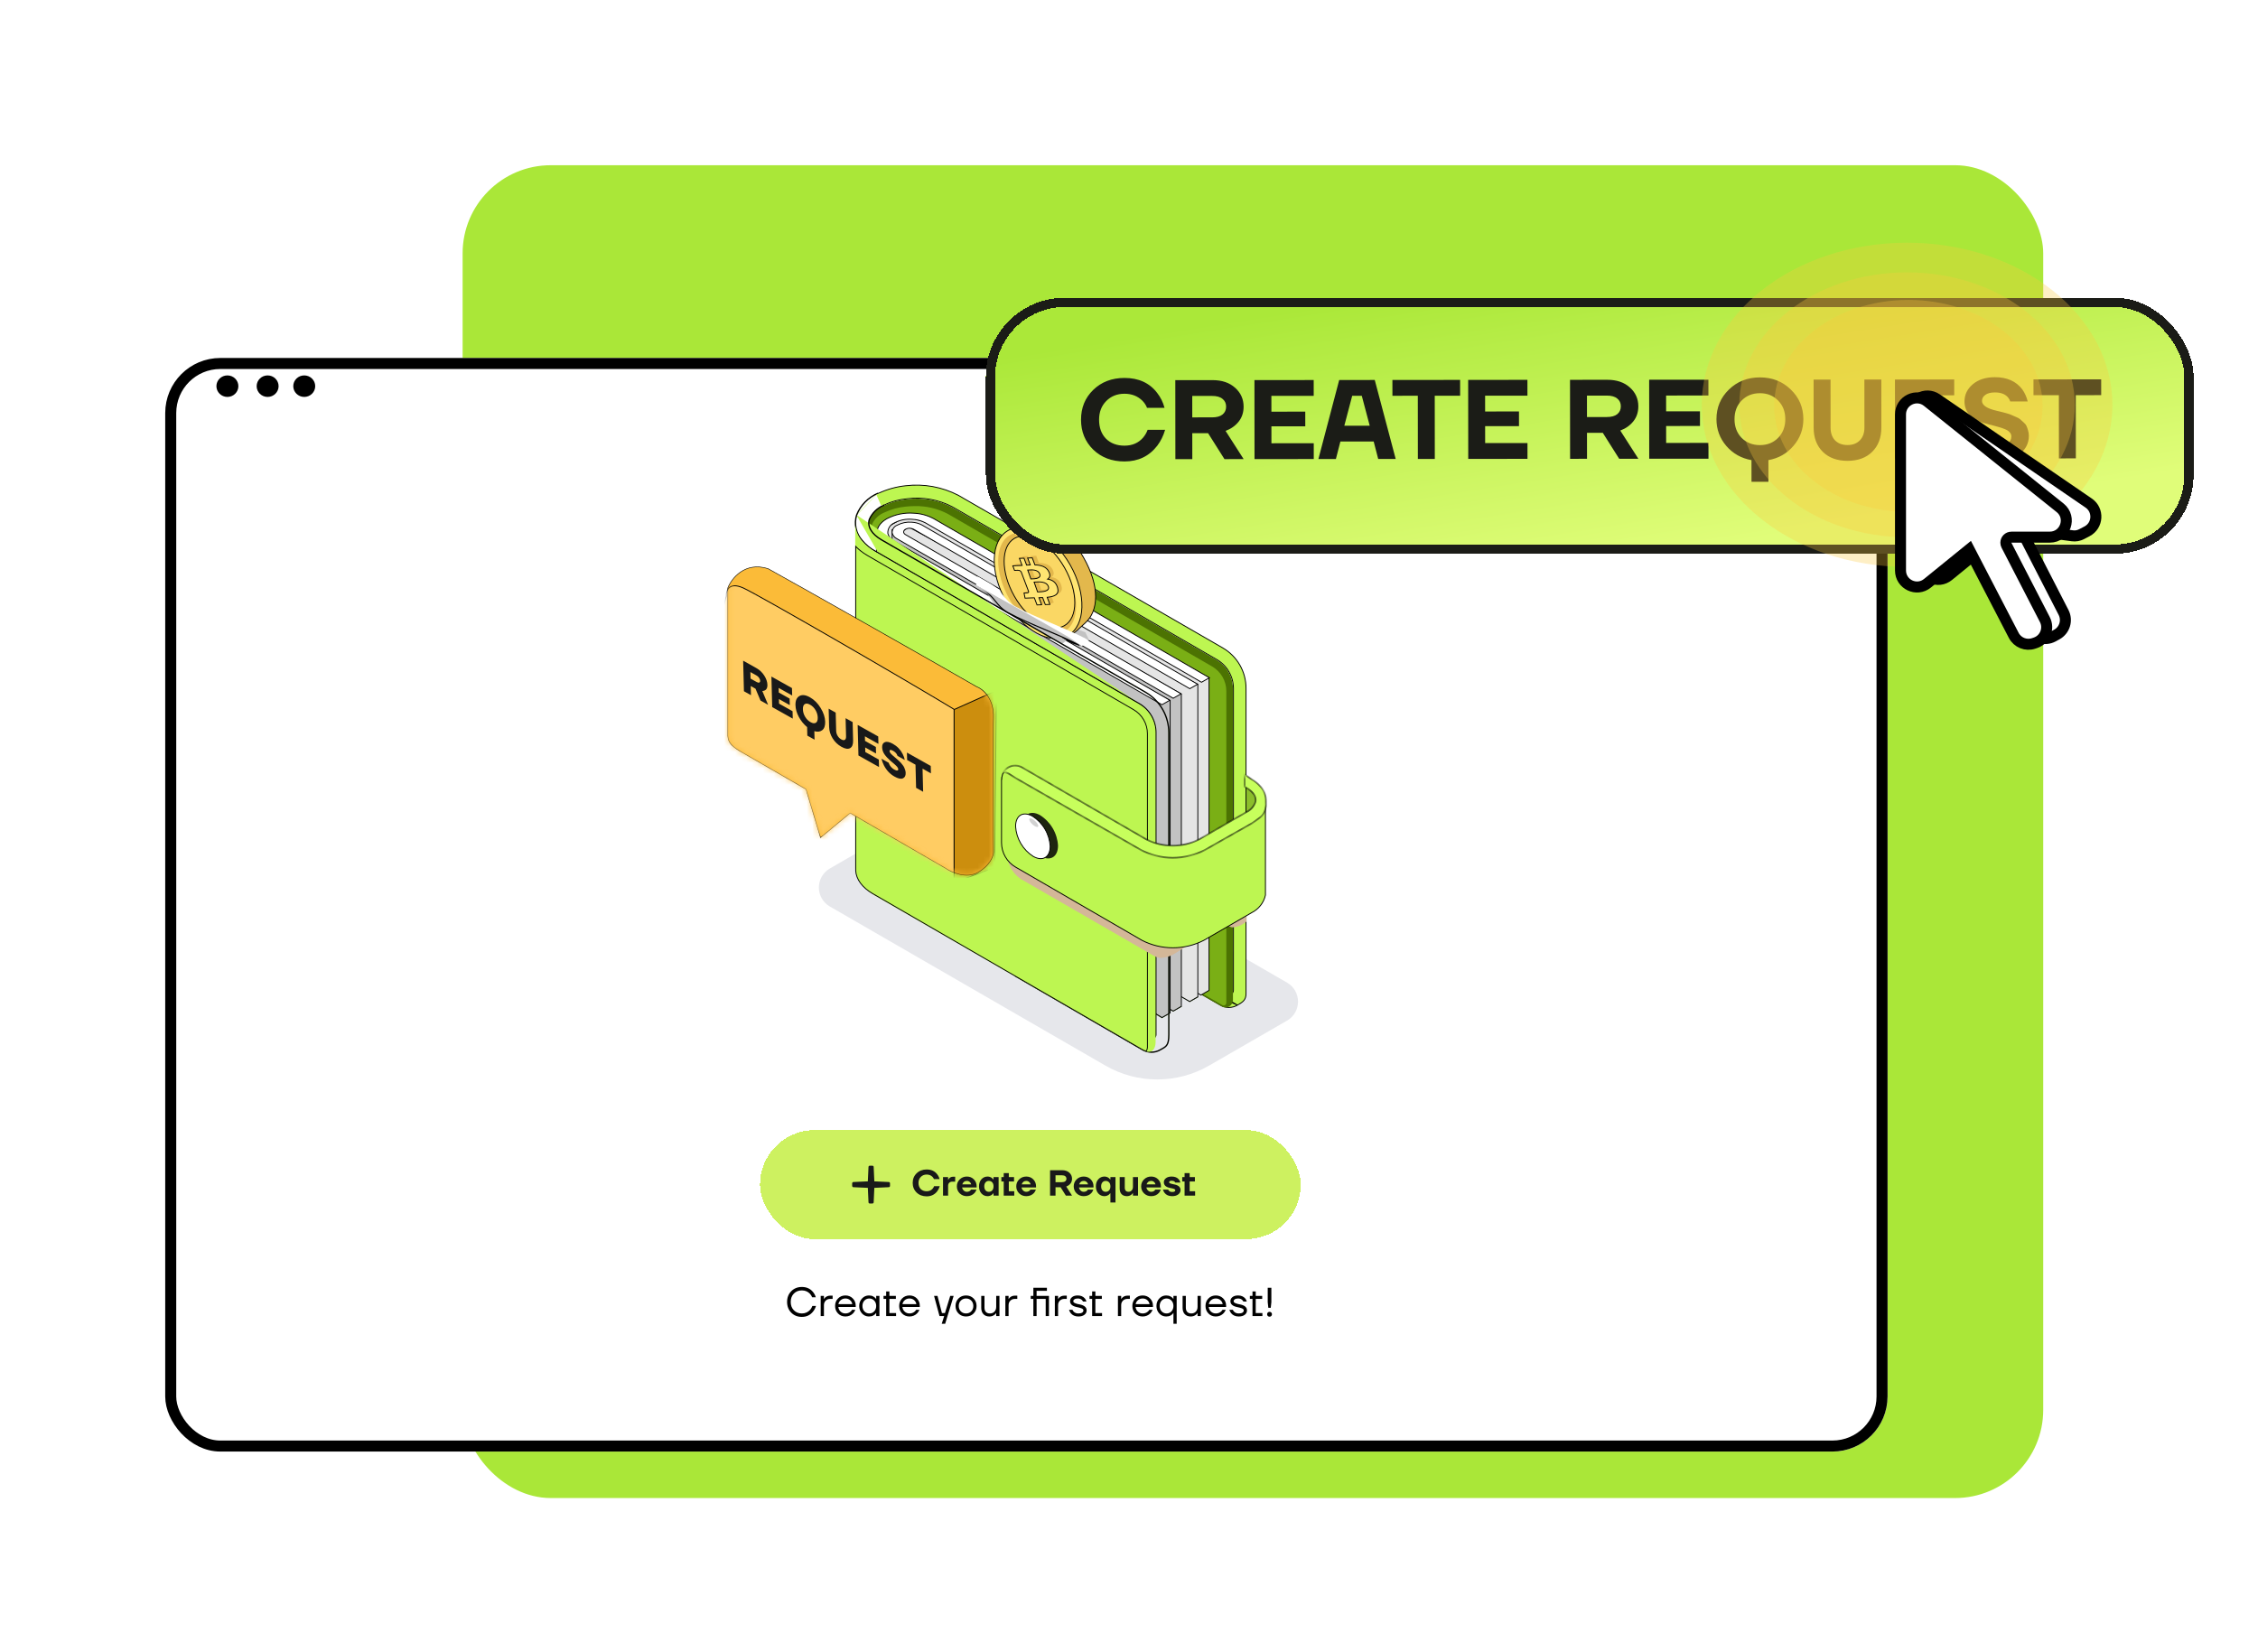 <svg width="410" height="300" viewBox="0 0 410 300" fill="none" xmlns="http://www.w3.org/2000/svg">
<rect x="84" y="30" width="287" height="242" rx="16" fill="#AAE738"/>
<g filter="url(#filter0_d_10325_45797)">
<rect x="30" y="61" width="312.734" height="198.561" rx="10" fill="white"/>
<rect x="31" y="62" width="310.734" height="196.561" rx="9" stroke="black" stroke-width="2"/>
</g>
<g style="mix-blend-mode:multiply">
<path d="M150.617 157.732L164.824 149.53C167.688 147.875 170.937 147.003 174.244 147.003C177.552 147.003 180.801 147.875 183.665 149.53L233.762 178.453C234.351 178.807 234.838 179.307 235.176 179.905C235.514 180.503 235.692 181.178 235.692 181.865C235.692 182.552 235.514 183.227 235.176 183.825C234.838 184.423 234.351 184.923 233.762 185.277L219.547 193.479C216.684 195.131 213.436 196 210.131 196C206.825 196 203.578 195.131 200.714 193.479L150.617 164.557C150.029 164.203 149.542 163.703 149.203 163.105C148.865 162.507 148.688 161.831 148.688 161.145C148.688 160.458 148.865 159.782 149.203 159.184C149.542 158.587 150.029 158.086 150.617 157.732V157.732Z" fill="#E6E7EB"/>
</g>
<path d="M225.655 141.583C225.655 141.583 228.57 142.117 228.57 146.05V154.945H224.891L225.655 141.583Z" fill="#8BBE2B"/>
<path d="M224.696 182.501L224.698 182.5C225.2 182.221 225.586 181.978 225.849 181.667C226.107 181.361 226.25 180.982 226.25 180.42V124.955C226.249 123.479 225.86 122.028 225.124 120.748C224.388 119.467 223.329 118.402 222.053 117.658C222.053 117.658 222.053 117.658 222.053 117.658L174.036 89.947C171.092 88.412 167.753 87.802 164.456 88.197L164.455 88.197L164.455 88.197C162.743 88.376 161.073 88.838 159.513 89.565L160.542 91.69C161.855 91.068 163.269 90.686 164.717 90.562C167.523 90.204 170.372 90.707 172.885 92.004L172.888 92.006L172.888 92.006L220.882 119.718C221.808 120.247 222.579 121.008 223.12 121.927C223.66 122.845 223.952 123.889 223.965 124.955L223.965 124.955V179.815V179.816C223.963 179.958 223.923 180.097 223.85 180.22C223.778 180.342 223.675 180.443 223.551 180.512C223.431 180.586 223.293 180.624 223.152 180.624C223.011 180.624 222.873 180.586 222.753 180.512C222.753 180.512 222.753 180.512 222.752 180.511L212.298 174.492L211.343 173.943L211.343 173.943L209.822 173.059L209.822 173.059L183.742 157.992L183.742 157.992L177.674 154.497L224.696 182.501ZM224.696 182.501C224.226 182.779 223.69 182.926 223.144 182.926C222.598 182.926 222.062 182.779 221.592 182.501L221.591 182.501L212.37 177.197M224.696 182.501L212.37 177.197M212.37 177.197L212.37 177.197L209.893 175.764L209.893 175.764L172.92 154.422L172.92 154.422L172.917 154.421C170.406 153.114 167.557 152.603 164.749 152.955C163.328 153.099 161.94 153.472 160.638 154.06L159.633 151.989C161.164 151.275 162.805 150.826 164.487 150.661L164.487 150.661C166.221 150.475 168.874 151.067 171.424 151.893C173.971 152.718 176.398 153.771 177.674 154.497L212.37 177.197Z" fill="#BDF651" stroke="black" stroke-width="0.159"/>
<path d="M220.833 119.788L172.83 92.076C170.331 90.785 167.499 90.282 164.708 90.634C163.248 90.774 161.823 91.164 160.495 91.789C159.324 92.257 158.377 93.158 157.851 94.305C157.445 95.579 158.274 96.949 160.057 97.984L208.092 125.704C209.38 126.451 210.451 127.523 211.195 128.813C211.94 130.103 212.334 131.565 212.336 133.055V172.258L210.919 171.334L209.86 175.841L221.534 182.578L221.852 182.753C222.058 182.87 222.292 182.931 222.529 182.93C222.766 182.929 222.998 182.865 223.203 182.746C223.408 182.627 223.577 182.456 223.695 182.25C223.813 182.045 223.875 181.812 223.875 181.575V124.964C223.864 123.91 223.578 122.878 223.044 121.97C222.511 121.062 221.748 120.309 220.833 119.788V119.788Z" fill="#4C7302"/>
<path d="M222.193 182.57C222.108 182.573 222.025 182.551 221.954 182.506L210.527 175.92L211.156 173.253L212.876 174.375V133.564C212.873 131.923 212.442 130.311 211.623 128.888C210.804 127.466 209.627 126.283 208.209 125.457L160.207 97.753C158.813 96.957 158.12 95.929 158.383 95.093C158.842 94.16 159.631 93.431 160.597 93.046C161.831 92.465 163.156 92.104 164.515 91.979C165.044 91.923 165.575 91.894 166.107 91.892C168.194 91.85 170.257 92.338 172.104 93.309L220.106 121.021C220.885 121.476 221.531 122.125 221.981 122.906C222.431 123.687 222.668 124.572 222.671 125.473V182.084C222.671 182.149 222.658 182.213 222.634 182.273C222.609 182.333 222.573 182.388 222.527 182.434C222.436 182.518 222.317 182.566 222.193 182.57V182.57Z" fill="#7AAF15"/>
<path d="M167.982 94.798L167.986 94.799L219.533 123.107V179.824L218.052 180.678L215.544 179.229L215.515 179.185L215.398 179.012L214.943 178.334L213.213 175.762C211.723 173.545 209.593 170.377 207.035 166.572C201.92 158.961 195.092 148.801 188.243 138.604C181.394 128.407 174.524 118.173 169.324 110.415C164.122 102.654 160.595 97.375 160.427 97.084C160.352 96.952 160.332 96.824 160.353 96.697C160.376 96.567 160.441 96.435 160.546 96.298C160.756 96.025 161.109 95.754 161.516 95.493C161.859 95.274 162.233 95.066 162.582 94.872C162.646 94.836 162.709 94.801 162.771 94.766C163.167 94.545 163.519 94.341 163.716 94.165C163.795 94.094 163.917 94.044 164.081 94.016C164.244 93.988 164.44 93.983 164.658 93.996C165.095 94.022 165.611 94.12 166.106 94.24C166.601 94.359 167.073 94.499 167.421 94.61C167.595 94.666 167.738 94.713 167.837 94.747C167.887 94.764 167.926 94.778 167.952 94.787L167.982 94.798Z" fill="#E5E5E5" stroke="black" stroke-width="0.159"/>
<path d="M213.024 183.677L214.617 182.777L164.448 153.798C164.378 153.764 164.317 153.715 164.267 153.654C164.218 153.594 164.182 153.523 164.162 153.448C164.156 153.348 164.182 153.249 164.234 153.163C164.287 153.078 164.364 153.011 164.456 152.97C164.701 152.842 164.977 152.784 165.253 152.803C165.467 152.808 165.678 152.865 165.866 152.97L216.034 181.941L217.627 181.041L167.458 152.07C166.86 151.745 166.195 151.562 165.515 151.537C164.614 151.467 163.711 151.655 162.911 152.078C162.607 152.189 162.346 152.394 162.167 152.663C161.988 152.933 161.9 153.252 161.916 153.575C161.976 153.819 162.089 154.046 162.247 154.24C162.406 154.434 162.605 154.591 162.832 154.698L213.024 183.677Z" fill="#6D9047"/>
<path d="M165.014 95.696L217.496 124.286V180.995L216.015 181.849L212.967 180.082L163.763 96.527L165.014 95.696Z" fill="#E5E5E5" stroke="black" stroke-width="0.159"/>
<path d="M161.986 96.186L214.504 126.013V182.723L213.022 183.585L161.986 154.111V96.186Z" fill="#C2C2C2" stroke="black" stroke-width="0.159"/>
<path d="M160.86 150.924C161.566 150.543 162.326 150.274 163.114 150.127C163.369 150.526 163.608 150.924 163.823 151.338C163.328 151.435 162.853 151.61 162.413 151.855C162.059 152.002 161.759 152.256 161.557 152.582C161.354 152.908 161.258 153.288 161.282 153.671C161.358 153.965 161.497 154.238 161.689 154.472C161.882 154.706 162.124 154.895 162.397 155.025L212.566 183.979L210.973 184.887L160.805 155.925C160.375 155.722 159.996 155.426 159.696 155.058C159.395 154.69 159.181 154.26 159.069 153.798C158.917 152.715 159.562 151.68 160.86 150.924Z" fill="#7B9A5B"/>
<path d="M159.15 153.188V96.218L163.519 99.813L163.524 99.818L163.531 99.821L212.472 127.192V183.901L210.992 184.755L159.15 153.188Z" fill="#C2C2C2" stroke="black" stroke-width="0.159"/>
<path d="M169.549 94.176L219.595 123.06L218.163 123.876L168.033 94.936L168.033 94.936L168.031 94.935C167.284 94.537 166.455 94.316 165.609 94.289C164.494 94.195 163.374 94.424 162.385 94.949C162.017 95.103 161.706 95.367 161.495 95.706C161.284 96.046 161.184 96.443 161.209 96.842L161.21 96.85L161.212 96.857C161.291 97.161 161.436 97.444 161.636 97.687C161.835 97.929 162.084 98.125 162.366 98.261L212.411 127.145L210.98 127.953L160.867 99.014L160.867 99.014L160.864 99.013C160.469 98.802 160.125 98.508 159.854 98.151C159.584 97.795 159.394 97.385 159.296 96.949C159.122 95.945 159.735 94.939 161.017 94.191C162.516 93.405 164.205 93.055 165.893 93.182L165.893 93.182L165.896 93.182C167.173 93.233 168.421 93.573 169.548 94.175C169.548 94.175 169.548 94.176 169.549 94.176Z" fill="white" stroke="black" stroke-width="0.159"/>
<path d="M167.421 95.331L217.467 124.238L216.035 125.047L165.906 96.099L165.906 96.099L165.904 96.099C165.705 95.989 165.484 95.925 165.257 95.913C164.967 95.895 164.678 95.959 164.422 96.096C164.317 96.142 164.229 96.218 164.168 96.315C164.107 96.412 164.077 96.527 164.082 96.642L164.083 96.65L164.085 96.658C164.107 96.745 164.148 96.827 164.204 96.898C164.26 96.968 164.33 97.025 164.41 97.066L214.456 125.974L213.025 126.783L162.872 97.827L162.872 97.827L162.867 97.825C162.652 97.72 162.463 97.57 162.312 97.385C162.163 97.202 162.055 96.99 161.995 96.761C161.981 96.457 162.065 96.156 162.233 95.901C162.403 95.645 162.65 95.449 162.939 95.343L162.939 95.344L162.948 95.339C163.737 94.93 164.624 94.749 165.51 94.814L165.51 94.814L165.512 94.814C166.179 94.841 166.831 95.017 167.42 95.33C167.42 95.33 167.421 95.331 167.421 95.331Z" fill="white" stroke="black" stroke-width="0.159"/>
<path d="M197.769 116.252L193.469 115.009L193.803 113.648L197.076 114.794L197.769 116.252Z" fill="#C2C2C2"/>
<path d="M196.74 101.219C199.761 106.514 199.495 110.945 197.034 113.124C196.648 113.467 196.346 113.752 196.088 113.995C196.055 114.027 196.022 114.057 195.99 114.088C195.711 114.351 195.483 114.562 195.245 114.746C194.777 115.11 194.269 115.374 193.255 115.717C191.934 115.38 190.406 114.304 188.953 112.865C187.494 111.42 186.119 109.617 185.112 107.854C183.955 105.825 183.165 103.553 182.838 101.46C182.512 99.376 182.648 97.481 183.324 96.18C183.703 95.973 183.994 95.816 184.248 95.678C184.681 95.445 185.006 95.269 185.476 95.001C187.602 94.266 189.66 94.5 191.564 95.574C193.473 96.651 195.23 98.573 196.74 101.219Z" fill="#E3B84C" stroke="black" stroke-width="0.159"/>
<path d="M194.304 102.545C195.812 105.187 196.519 107.951 196.447 110.28C196.375 112.611 195.525 114.493 193.933 115.401C192.342 116.309 190.289 116.084 188.246 114.96C186.204 113.837 184.185 111.822 182.677 109.179C181.169 106.537 180.462 103.773 180.533 101.444C180.605 99.113 181.456 97.231 183.047 96.323C184.639 95.415 186.692 95.64 188.735 96.764C190.777 97.887 192.796 99.902 194.304 102.545Z" fill="#FFE572" stroke="black" stroke-width="0.159"/>
<path d="M193.301 114.632C196.082 113.045 196.108 107.854 193.36 103.037C190.611 98.22 186.129 95.602 183.348 97.189C180.567 98.775 180.541 103.967 183.289 108.783C186.038 113.6 190.52 116.219 193.301 114.632Z" fill="#E3B84C"/>
<path d="M193.292 103.075C194.548 105.275 195.167 107.557 195.157 109.466C195.148 111.377 194.509 112.897 193.268 113.605C192.027 114.313 190.394 114.09 188.743 113.126C187.095 112.163 185.445 110.469 184.19 108.269C182.935 106.069 182.315 103.787 182.325 101.878C182.335 99.967 182.974 98.447 184.214 97.739C185.455 97.031 187.089 97.254 188.739 98.218C190.387 99.181 192.037 100.875 193.292 103.075Z" fill="#FAD764" stroke="black" stroke-width="0.159"/>
<path fill-rule="evenodd" clip-rule="evenodd" d="M191.147 103.437C190.704 102.513 189.738 102.237 188.632 102.194L188.149 100.907L187.318 100.942L186.753 101.232L186.654 100.969L185.824 101.004L185.048 101.304C185.061 101.322 185.106 101.373 185.166 101.444L185.166 101.444C185.409 101.725 185.918 102.313 185.78 102.319L185.779 102.315L184.633 102.362L183.856 102.659C183.856 102.659 185.557 103.162 185.55 103.173C185.887 103.159 186.066 103.339 186.157 103.496L186.708 104.962C186.731 104.961 186.762 104.961 186.798 104.964L186.774 104.965C186.753 104.966 186.732 104.967 186.71 104.968L187.481 107.021C187.484 107.031 187.486 107.039 187.487 107.045C187.491 107.06 187.493 107.067 187.49 107.069C187.488 107.071 187.482 107.07 187.471 107.066C187.444 107.058 187.386 107.04 187.272 107.045C186.878 107.198 185.887 107.601 185.887 107.601L186.849 108.261L187.93 108.216C188.061 108.211 188.158 108.207 188.263 108.204L188.263 108.204L188.447 108.197L189.055 109.754L189.845 109.463L189.361 108.175L189.481 108.172C189.655 108.169 189.805 108.166 189.981 108.158L190.542 109.715L191.339 109.4L190.851 108.101C192.22 107.967 193.073 107.595 192.73 106.353C192.454 105.354 191.79 104.93 190.93 104.784C191.325 104.532 191.473 104.112 191.147 103.437ZM187.128 102.23C187.348 102.217 186.981 101.45 186.753 101.232L187.128 102.23ZM191.023 106.098C191.349 107.022 189.895 107.067 189.23 107.087L189.23 107.087C189.17 107.089 189.116 107.091 189.071 107.093L188.441 105.308C188.496 105.306 188.562 105.301 188.638 105.296L188.638 105.296C189.31 105.25 190.689 105.154 191.023 106.098L191.023 106.098ZM187.999 104.73C188.556 104.714 189.773 104.68 189.476 103.845L189.476 103.845C189.171 102.991 188.019 103.074 187.456 103.114C187.393 103.118 187.337 103.122 187.291 103.124L187.865 104.734C187.903 104.732 187.948 104.731 187.999 104.73Z" fill="#E3B84C"/>
<path fill-rule="evenodd" clip-rule="evenodd" d="M190.444 103.807C189.999 102.887 189.029 102.613 187.918 102.569L187.433 101.288L186.599 101.322L187.071 102.57C186.852 102.579 186.629 102.592 186.408 102.605L185.933 101.35L185.099 101.384L185.584 102.664C185.404 102.675 185.228 102.686 185.055 102.693L185.053 102.689L183.903 102.736L184.218 103.569C184.218 103.569 184.83 103.532 184.824 103.543C185.162 103.53 185.341 103.708 185.433 103.865L185.986 105.325C186.01 105.324 186.04 105.323 186.077 105.327L186.052 105.327C186.032 105.328 186.01 105.329 185.988 105.33L186.763 107.375C186.786 107.475 186.783 107.636 186.547 107.646C186.561 107.654 185.941 107.671 185.941 107.671L186.127 108.609L187.213 108.564C187.332 108.559 187.451 108.556 187.568 108.552L187.568 108.552C187.649 108.549 187.731 108.547 187.811 108.544L188.302 109.84L189.136 109.806L188.65 108.524C188.881 108.519 189.103 108.511 189.319 108.502L189.802 109.778L190.636 109.744L190.146 108.451C191.521 108.318 192.377 107.947 192.033 106.711C191.756 105.716 191.089 105.294 190.225 105.148C190.622 104.898 190.771 104.48 190.444 103.807L190.444 103.807ZM190.351 106.483C190.678 107.406 189.223 107.451 188.558 107.472C188.498 107.474 188.444 107.475 188.399 107.478L187.769 105.693C187.824 105.691 187.89 105.686 187.966 105.681C188.639 105.634 190.017 105.539 190.351 106.483L190.351 106.483ZM187.318 105.114C187.876 105.098 189.093 105.064 188.795 104.229L188.795 104.229C188.49 103.375 187.338 103.458 186.776 103.498C186.712 103.503 186.656 103.507 186.61 103.509L187.184 105.118C187.222 105.117 187.268 105.115 187.318 105.114Z" fill="#FFE572"/>
<path d="M187.918 102.569L187.842 102.594L187.861 102.645L187.916 102.647L187.918 102.569ZM190.444 103.807L190.37 103.839L190.391 103.882L190.44 103.885L190.444 103.807ZM187.433 101.288L187.509 101.262L187.488 101.207L187.428 101.21L187.433 101.288ZM186.599 101.322L186.594 101.244L186.485 101.249L186.523 101.348L186.599 101.322ZM187.071 102.57L187.076 102.648L187.185 102.643L187.147 102.544L187.071 102.57ZM186.408 102.605L186.332 102.631L186.353 102.687L186.415 102.683L186.408 102.605ZM185.933 101.35L186.009 101.324L185.988 101.269L185.928 101.272L185.933 101.35ZM185.099 101.384L185.094 101.306L184.985 101.31L185.023 101.409L185.099 101.384ZM185.584 102.664L185.59 102.742L185.696 102.736L185.66 102.639L185.584 102.664ZM185.055 102.693L184.98 102.72L185.001 102.773L185.06 102.771L185.055 102.693ZM185.053 102.689L185.129 102.662L185.107 102.609L185.049 102.611L185.053 102.689ZM183.903 102.736L183.898 102.658L183.789 102.662L183.826 102.761L183.903 102.736ZM184.218 103.569L184.142 103.594L184.163 103.65L184.225 103.647L184.218 103.569ZM184.824 103.543L184.753 103.505L184.683 103.627L184.829 103.621L184.824 103.543ZM185.433 103.865L185.511 103.839L185.504 103.828L185.433 103.865ZM185.986 105.325L185.91 105.35L185.931 105.405L185.991 105.403L185.986 105.325ZM186.077 105.327L186.082 105.405L186.082 105.249L186.077 105.327ZM186.052 105.327L186.057 105.406L186.057 105.406L186.052 105.327ZM185.988 105.33L185.983 105.252L185.875 105.258L185.912 105.356L185.988 105.33ZM186.763 107.375L186.843 107.359L186.839 107.349L186.763 107.375ZM186.547 107.646L186.542 107.568L186.282 107.579L186.505 107.712L186.547 107.646ZM185.941 107.671L185.937 107.593L185.843 107.595L185.861 107.684L185.941 107.671ZM186.127 108.609L186.048 108.622L186.061 108.69L186.132 108.687L186.127 108.609ZM187.213 108.564L187.208 108.486L187.208 108.486L187.213 108.564ZM187.568 108.552L187.572 108.63L187.572 108.63L187.568 108.552ZM187.568 108.552L187.564 108.474L187.563 108.474L187.568 108.552ZM187.811 108.544L187.887 108.519L187.867 108.464L187.807 108.466L187.811 108.544ZM188.302 109.84L188.226 109.865L188.247 109.92L188.307 109.918L188.302 109.84ZM189.136 109.806L189.141 109.884L189.249 109.879L189.212 109.78L189.136 109.806ZM188.65 108.524L188.647 108.446L188.536 108.448L188.574 108.549L188.65 108.524ZM189.319 108.502L189.395 108.477L189.374 108.422L189.314 108.424L189.319 108.502ZM189.802 109.778L189.726 109.804L189.746 109.859L189.807 109.856L189.802 109.778ZM190.636 109.744L190.641 109.822L190.75 109.817L190.712 109.718L190.636 109.744ZM190.146 108.451L190.137 108.373L190.035 108.383L190.07 108.476L190.146 108.451ZM192.033 106.711L191.954 106.73L191.954 106.73L192.033 106.711ZM190.225 105.148L190.18 105.082L190.009 105.19L190.213 105.225L190.225 105.148ZM190.444 103.807L190.517 103.775L190.497 103.732L190.448 103.729L190.444 103.807ZM188.558 107.472L188.562 107.55L188.562 107.55L188.558 107.472ZM190.351 106.483L190.323 106.409L190.248 106.434L190.274 106.507L190.351 106.483ZM188.399 107.478L188.323 107.501L188.343 107.558L188.405 107.556L188.399 107.478ZM187.769 105.693L187.764 105.615L187.658 105.62L187.692 105.717L187.769 105.693ZM187.966 105.681L187.973 105.759L187.973 105.759L187.966 105.681ZM190.351 106.483L190.378 106.557L190.454 106.532L190.428 106.459L190.351 106.483ZM188.795 104.229L188.768 104.155L188.692 104.18L188.718 104.253L188.795 104.229ZM187.318 105.114L187.322 105.192L187.322 105.192L187.318 105.114ZM188.795 104.229L188.822 104.303L188.898 104.279L188.872 104.205L188.795 104.229ZM186.776 103.498L186.768 103.42L186.768 103.42L186.776 103.498ZM186.61 103.509L186.605 103.431L186.499 103.436L186.533 103.533L186.61 103.509ZM187.184 105.118L187.108 105.142L187.128 105.199L187.189 105.196L187.184 105.118ZM187.916 102.647C189.02 102.691 189.946 102.963 190.37 103.839L190.517 103.775C190.051 102.812 189.037 102.535 187.92 102.491L187.916 102.647ZM187.357 101.313L187.842 102.594L187.994 102.543L187.509 101.262L187.357 101.313ZM186.604 101.4L187.438 101.366L187.428 101.21L186.594 101.244L186.604 101.4ZM187.147 102.544L186.675 101.297L186.523 101.348L186.995 102.595L187.147 102.544ZM186.415 102.683C186.636 102.67 186.858 102.657 187.076 102.648L187.066 102.492C186.846 102.501 186.623 102.514 186.401 102.527L186.415 102.683ZM185.856 101.375L186.332 102.631L186.484 102.58L186.009 101.324L185.856 101.375ZM185.104 101.462L185.938 101.428L185.928 101.272L185.094 101.306L185.104 101.462ZM185.66 102.639L185.175 101.358L185.023 101.409L185.507 102.69L185.66 102.639ZM185.06 102.771C185.234 102.764 185.411 102.753 185.59 102.742L185.577 102.587C185.398 102.597 185.222 102.608 185.05 102.615L185.06 102.771ZM184.978 102.716L184.98 102.72L185.131 102.666L185.129 102.662L184.978 102.716ZM183.908 102.814L185.058 102.767L185.049 102.611L183.898 102.658L183.908 102.814ZM184.294 103.543L183.979 102.71L183.826 102.761L184.142 103.594L184.294 103.543ZM184.895 103.582C184.904 103.567 184.909 103.545 184.901 103.521C184.894 103.5 184.88 103.487 184.873 103.481C184.859 103.471 184.845 103.468 184.843 103.467C184.834 103.465 184.826 103.464 184.824 103.464C184.816 103.463 184.807 103.463 184.799 103.463C184.781 103.463 184.756 103.464 184.728 103.465C184.67 103.467 184.594 103.47 184.518 103.474C184.441 103.478 184.365 103.482 184.308 103.485C184.279 103.487 184.255 103.488 184.238 103.489C184.23 103.49 184.223 103.49 184.219 103.49C184.216 103.49 184.215 103.491 184.214 103.491C184.213 103.491 184.213 103.491 184.212 103.491C184.212 103.491 184.212 103.491 184.212 103.491C184.212 103.491 184.212 103.491 184.212 103.491C184.212 103.491 184.212 103.491 184.212 103.491C184.212 103.491 184.212 103.491 184.218 103.569C184.225 103.647 184.225 103.647 184.225 103.647C184.225 103.647 184.225 103.647 184.225 103.647C184.225 103.647 184.225 103.647 184.225 103.647C184.225 103.647 184.225 103.647 184.225 103.647C184.226 103.647 184.226 103.647 184.227 103.646C184.228 103.646 184.229 103.646 184.232 103.646C184.236 103.646 184.243 103.646 184.251 103.645C184.268 103.644 184.291 103.643 184.32 103.641C184.377 103.638 184.453 103.634 184.529 103.63C184.605 103.626 184.681 103.623 184.736 103.621C184.764 103.62 184.786 103.619 184.801 103.619C184.805 103.619 184.807 103.619 184.81 103.62C184.811 103.62 184.811 103.62 184.812 103.62C184.813 103.62 184.813 103.62 184.813 103.62C184.813 103.62 184.813 103.62 184.812 103.62C184.812 103.62 184.812 103.62 184.811 103.619C184.81 103.619 184.807 103.619 184.803 103.618C184.802 103.617 184.789 103.614 184.775 103.604C184.767 103.599 184.754 103.586 184.747 103.565C184.739 103.542 184.744 103.52 184.753 103.505L184.895 103.582ZM185.504 103.828C185.402 103.653 185.197 103.45 184.819 103.465L184.829 103.621C185.127 103.609 185.281 103.763 185.363 103.903L185.504 103.828ZM186.062 105.299L185.51 103.84L185.357 103.891L185.91 105.35L186.062 105.299ZM186.082 105.249C186.041 105.245 186.007 105.246 185.982 105.247L185.991 105.403C186.012 105.402 186.039 105.402 186.071 105.404L186.082 105.249ZM186.057 105.406L186.082 105.405L186.072 105.248L186.047 105.249L186.057 105.406ZM185.994 105.408C186.016 105.407 186.037 105.406 186.057 105.406L186.047 105.249C186.027 105.25 186.005 105.251 185.983 105.252L185.994 105.408ZM186.839 107.349L186.065 105.305L185.912 105.356L186.686 107.4L186.839 107.349ZM186.552 107.724C186.691 107.718 186.782 107.665 186.825 107.579C186.864 107.502 186.855 107.415 186.842 107.359L186.683 107.39C186.694 107.434 186.694 107.478 186.679 107.509C186.667 107.531 186.639 107.564 186.542 107.568L186.552 107.724ZM185.941 107.671C185.944 107.749 185.944 107.749 185.944 107.749C185.944 107.749 185.944 107.749 185.944 107.749C185.944 107.749 185.944 107.749 185.944 107.749C185.944 107.749 185.945 107.749 185.945 107.749C185.945 107.749 185.946 107.749 185.946 107.749C185.947 107.749 185.949 107.749 185.951 107.748C185.956 107.748 185.963 107.748 185.971 107.748C185.988 107.747 186.012 107.747 186.041 107.746C186.099 107.744 186.177 107.742 186.253 107.739C186.33 107.737 186.407 107.734 186.464 107.731C186.492 107.73 186.516 107.728 186.533 107.727C186.541 107.726 186.55 107.726 186.557 107.725C186.559 107.724 186.567 107.723 186.576 107.72C186.579 107.719 186.584 107.717 186.59 107.713C186.594 107.711 186.607 107.703 186.617 107.688C186.629 107.668 186.634 107.64 186.62 107.613C186.61 107.593 186.594 107.583 186.589 107.58L186.505 107.712C186.5 107.709 186.484 107.699 186.474 107.679C186.461 107.652 186.465 107.624 186.478 107.605C186.487 107.59 186.5 107.582 186.504 107.579C186.51 107.576 186.514 107.574 186.517 107.574C186.521 107.572 186.525 107.571 186.526 107.571C186.527 107.57 186.528 107.57 186.528 107.57C186.528 107.57 186.527 107.57 186.525 107.571C186.523 107.571 186.52 107.571 186.517 107.571C186.503 107.573 186.481 107.574 186.453 107.575C186.397 107.578 186.321 107.581 186.245 107.583C186.168 107.586 186.091 107.588 186.033 107.59C186.004 107.591 185.98 107.591 185.963 107.592C185.955 107.592 185.948 107.592 185.944 107.592C185.941 107.592 185.94 107.592 185.939 107.592C185.938 107.593 185.938 107.593 185.937 107.593C185.937 107.593 185.937 107.593 185.937 107.593C185.937 107.593 185.937 107.593 185.937 107.593C185.937 107.593 185.937 107.593 185.937 107.593C185.937 107.593 185.937 107.593 185.941 107.671ZM186.207 108.595L186.02 107.657L185.861 107.684L186.048 108.622L186.207 108.595ZM187.208 108.486L186.123 108.531L186.132 108.687L187.218 108.642L187.208 108.486ZM187.563 108.474C187.446 108.478 187.328 108.481 187.208 108.486L187.218 108.642C187.337 108.637 187.455 108.634 187.572 108.63L187.563 108.474ZM187.563 108.474L187.563 108.474L187.572 108.63L187.572 108.63L187.563 108.474ZM187.807 108.466C187.726 108.469 187.645 108.471 187.564 108.474L187.572 108.63C187.654 108.628 187.735 108.625 187.816 108.622L187.807 108.466ZM188.378 109.814L187.887 108.519L187.735 108.57L188.226 109.865L188.378 109.814ZM189.131 109.728L188.297 109.762L188.307 109.918L189.141 109.884L189.131 109.728ZM188.574 108.549L189.06 109.831L189.212 109.78L188.726 108.498L188.574 108.549ZM189.314 108.424C189.098 108.433 188.877 108.441 188.647 108.446L188.653 108.602C188.885 108.597 189.107 108.589 189.324 108.58L189.314 108.424ZM189.878 109.753L189.395 108.477L189.243 108.528L189.726 109.804L189.878 109.753ZM190.631 109.666L189.797 109.7L189.807 109.856L190.641 109.822L190.631 109.666ZM190.07 108.476L190.56 109.769L190.712 109.718L190.223 108.425L190.07 108.476ZM191.954 106.73C192.038 107.031 192.047 107.272 191.998 107.466C191.949 107.659 191.842 107.811 191.683 107.933C191.36 108.182 190.823 108.306 190.137 108.373L190.156 108.528C190.844 108.462 191.423 108.335 191.785 108.056C191.969 107.914 192.098 107.734 192.155 107.505C192.213 107.278 192.2 107.01 192.111 106.692L191.954 106.73ZM190.213 105.225C190.635 105.296 191.003 105.434 191.298 105.671C191.592 105.907 191.82 106.246 191.954 106.73L192.111 106.692C191.969 106.181 191.725 105.812 191.4 105.551C191.077 105.292 190.679 105.146 190.238 105.071L190.213 105.225ZM190.371 103.839C190.53 104.166 190.568 104.421 190.526 104.619C190.485 104.815 190.364 104.966 190.18 105.082L190.271 105.214C190.483 105.08 190.635 104.897 190.685 104.653C190.736 104.411 190.685 104.121 190.517 103.775L190.371 103.839ZM190.44 103.885L190.44 103.885L190.448 103.729L190.448 103.729L190.44 103.885ZM188.562 107.55C188.892 107.54 189.434 107.524 189.853 107.39C190.063 107.324 190.253 107.224 190.368 107.071C190.487 106.912 190.516 106.709 190.428 106.459L190.274 106.507C190.349 106.718 190.319 106.867 190.236 106.978C190.149 107.093 189.996 107.179 189.8 107.242C189.407 107.367 188.889 107.384 188.554 107.394L188.562 107.55ZM188.405 107.556C188.449 107.553 188.502 107.552 188.562 107.55L188.554 107.394C188.494 107.396 188.44 107.397 188.394 107.4L188.405 107.556ZM187.692 105.717L188.323 107.501L188.476 107.454L187.846 105.669L187.692 105.717ZM187.958 105.603C187.883 105.608 187.817 105.613 187.764 105.615L187.774 105.771C187.831 105.769 187.898 105.764 187.973 105.759L187.958 105.603ZM190.428 106.459C190.247 105.948 189.783 105.724 189.3 105.634C188.817 105.543 188.293 105.58 187.958 105.603L187.973 105.759C188.311 105.735 188.813 105.701 189.271 105.787C189.729 105.873 190.121 106.074 190.274 106.507L190.428 106.459ZM190.378 106.557L190.378 106.557L190.324 106.409L190.323 106.409L190.378 106.557ZM188.718 104.253C188.787 104.445 188.765 104.578 188.7 104.674C188.632 104.775 188.51 104.85 188.349 104.905C188.026 105.015 187.596 105.028 187.314 105.036L187.322 105.192C187.598 105.184 188.055 105.172 188.406 105.052C188.582 104.992 188.742 104.902 188.837 104.761C188.934 104.616 188.952 104.431 188.872 104.205L188.718 104.253ZM188.768 104.155L188.768 104.155L188.822 104.303L188.822 104.303L188.768 104.155ZM186.783 103.576C187.066 103.556 187.483 103.526 187.867 103.605C188.248 103.683 188.579 103.863 188.718 104.253L188.872 104.205C188.706 103.741 188.309 103.536 187.898 103.452C187.488 103.368 187.048 103.4 186.768 103.42L186.783 103.576ZM186.615 103.587C186.663 103.585 186.72 103.581 186.783 103.576L186.768 103.42C186.704 103.425 186.65 103.429 186.605 103.431L186.615 103.587ZM187.261 105.094L186.687 103.485L186.533 103.533L187.108 105.142L187.261 105.094ZM187.314 105.036C187.264 105.037 187.218 105.039 187.179 105.04L187.189 105.196C187.227 105.195 187.271 105.193 187.322 105.192L187.314 105.036Z" fill="black"/>
<path d="M193.686 116.252L179.344 107.97L180.642 109.865L192.857 116.921L193.686 116.252Z" fill="#C2C2C2"/>
<path d="M197.74 116.259L196.442 117.303L177.219 106.25L177.521 104.657L179.656 105.875C179.708 105.901 179.758 105.93 179.807 105.963V105.963C182.196 107.396 182.196 108.917 184.433 110.152C187.89 112.063 193.782 114.197 196.888 115.829C196.854 115.79 196.81 115.76 196.761 115.742L197.063 115.917C197.127 115.957 197.215 115.997 197.278 116.044C197.348 116.075 197.414 116.113 197.477 116.156L197.74 116.259Z" fill="white"/>
<path d="M209.835 187.833V132.998C209.833 131.944 209.554 130.908 209.026 129.995C208.497 129.083 207.738 128.325 206.824 127.798L158.83 100.078C157.944 99.585 157.158 98.932 156.512 98.151C155.96 97.529 155.577 96.775 155.4 95.962C155.223 95.149 155.258 94.304 155.501 93.508M209.835 187.833C209.838 187.963 209.806 188.091 209.742 188.204C209.677 188.316 209.582 188.409 209.468 188.471M209.835 187.833H209.914V187.832M209.835 187.833L209.914 187.831C209.914 187.831 209.914 187.832 209.914 187.832M209.468 188.471C209.357 188.536 209.231 188.571 209.102 188.571C208.973 188.571 208.846 188.536 208.736 188.471M209.468 188.471L209.506 188.541C209.507 188.54 209.507 188.54 209.507 188.54M209.468 188.471L209.509 188.539C209.508 188.539 209.508 188.54 209.507 188.54M208.736 188.471L184.73 174.61C184.727 174.639 184.724 174.668 184.721 174.697M208.736 188.471L208.695 188.539L184.721 174.697M208.736 188.471L208.696 188.54L208.695 188.539C208.818 188.612 208.959 188.651 209.102 188.651C209.245 188.651 209.385 188.613 209.507 188.54M184.721 174.697L184.645 174.653C184.552 175.516 184.444 176.379 184.328 177.242M184.721 174.697C184.63 175.531 184.526 176.366 184.414 177.2M184.328 177.242L207.493 190.66M184.328 177.242L184.407 177.253C184.409 177.235 184.412 177.218 184.414 177.2M184.328 177.242L184.368 177.173L184.414 177.2M207.493 190.66C207.979 190.937 208.527 191.085 209.086 191.09M207.493 190.66L207.533 190.592L207.533 190.592C208.006 190.861 208.541 191.006 209.086 191.011M207.493 190.66L207.533 190.591L184.414 177.2M209.086 191.09C209.645 191.089 210.195 190.941 210.679 190.66C210.776 190.604 210.869 190.553 210.959 190.504C211.797 190.042 212.271 189.78 212.271 187.873V133.054C212.276 131.572 211.893 130.114 211.162 128.825C210.43 127.535 209.374 126.46 208.099 125.704L160.096 97.992C158.312 96.957 157.484 95.603 157.89 94.313C158.398 93.173 159.32 92.271 160.468 91.787L160.432 91.716M209.086 191.09L209.087 191.011C209.086 191.011 209.086 191.011 209.086 191.011M209.086 191.09L209.086 191.011M160.432 91.716C160.456 91.706 160.481 91.695 160.505 91.685L159.403 89.527M160.432 91.716L159.366 89.629M160.432 91.716C159.268 92.208 158.333 93.124 157.817 94.28L157.817 94.28L157.814 94.289C157.391 95.634 158.262 97.02 160.056 98.061L160.056 98.061L208.058 125.773L208.098 125.704L208.059 125.773L208.059 125.773C209.322 126.522 210.367 127.587 211.092 128.864C211.817 130.141 212.196 131.585 212.192 133.054V133.054V187.873C212.192 188.924 212.046 189.454 211.791 189.792C211.663 189.962 211.504 190.088 211.312 190.209C211.192 190.284 211.064 190.355 210.923 190.432C210.834 190.482 210.739 190.534 210.639 190.591L210.639 190.592C210.167 190.865 209.631 191.01 209.086 191.011M159.403 89.527C158.52 89.896 157.719 90.439 157.049 91.123C156.379 91.807 155.853 92.618 155.501 93.508M159.403 89.527L159.332 89.563L159.366 89.629M159.403 89.527L159.434 89.6C159.411 89.61 159.388 89.619 159.366 89.629M155.501 93.508L155.575 93.538C155.576 93.537 155.576 93.536 155.576 93.535M155.501 93.508L155.577 93.532C155.577 93.533 155.577 93.534 155.576 93.535M155.576 93.535C155.338 94.317 155.304 95.146 155.478 95.945C155.652 96.745 156.029 97.486 156.572 98.098L156.574 98.1L156.574 98.1C157.213 98.874 157.992 99.521 158.868 100.009L158.87 100.009L158.87 100.009L206.864 127.729M155.576 93.535C155.924 92.655 156.444 91.854 157.106 91.178C157.751 90.52 158.519 89.994 159.366 89.629M206.864 127.729C207.79 128.263 208.559 129.031 209.095 129.955C209.63 130.88 209.913 131.93 209.914 132.998V132.998V187.832M206.864 127.729L206.825 127.798L206.864 127.729L206.864 127.729ZM209.507 188.54C209.634 188.471 209.739 188.368 209.811 188.244C209.882 188.119 209.918 187.976 209.914 187.832" fill="#BDF651" stroke="black" stroke-width="0.159"/>
<path d="M206.819 127.855L158.825 100.134C158.424 99.9 158.044 99.634 157.686 99.338C157.511 99.203 157.344 99.051 157.184 98.908C157.135 98.87 157.09 98.827 157.049 98.781C156.858 98.59 156.675 98.391 156.507 98.191C155.797 97.352 155.371 96.31 155.289 95.213V95.213V157.613C155.377 159.493 156.635 161.308 158.833 162.582L207.52 190.661C209.177 191.561 209.83 190.406 209.83 189.22V133.055C209.828 132 209.549 130.964 209.021 130.052C208.492 129.139 207.733 128.381 206.819 127.855V127.855Z" fill="#BDF651"/>
<path d="M208.188 190.766C208.169 190.798 208.154 190.818 208.142 190.831L208.105 190.828C207.892 190.809 207.685 190.74 207.504 190.625L207.504 190.625L207.501 190.623L158.45 162.251L158.45 162.251C156.562 161.16 155.447 159.637 155.377 158.066V99.211L155.534 99.377L155.534 99.377L155.537 99.381C155.863 99.682 156.049 99.852 156.251 100.006C156.647 100.326 157.068 100.613 157.511 100.865C157.511 100.865 157.511 100.865 157.511 100.865L205.821 128.847L205.821 128.847C206.589 129.29 207.226 129.928 207.67 130.696C208.113 131.464 208.346 132.335 208.345 133.221L208.345 190.007L208.346 190.011C208.359 190.272 208.304 190.533 208.188 190.766Z" fill="#BDF651" stroke="black" stroke-width="0.159"/>
<g style="mix-blend-mode:multiply">
<path d="M223.845 151.816L218.446 154.905C215.261 156.729 211.645 158.035 208.452 156.187L185.868 143.12L184.546 142.363C184.092 142.076 183.543 141.989 183.216 142.578C183.207 142.624 183.193 142.67 183.176 142.714C183.131 142.803 183.094 142.896 183.065 142.992C182.99 143.232 182.947 143.481 182.938 143.733V155.184C182.932 156.155 183.209 157.107 183.734 157.923C184.18 158.655 184.798 159.267 185.534 159.707L208.468 172.942C209.774 173.683 210.188 174.073 211.335 173.874C211.658 173.816 211.977 173.736 212.29 173.635C214.337 173.006 221.249 166.898 223.096 168.14C223.316 168.287 223.573 168.369 223.837 168.379C224.753 168.304 225.62 167.939 226.314 167.336V150.382L223.845 151.816Z" fill="#D4B798"/>
</g>
<path d="M181.853 141.567V141.567V141.551C181.853 141.529 181.854 141.508 181.854 141.487H181.901V141.232H181.878C181.883 141.198 181.888 141.165 181.895 141.131L181.916 141.134C181.932 141.043 181.952 140.953 181.977 140.863L182.006 140.762H181.993C182.01 140.699 182.03 140.636 182.054 140.575C182.086 140.549 182.107 140.52 182.119 140.487C182.128 140.461 182.131 140.437 182.132 140.418C182.282 140.164 182.47 140.063 182.668 140.047C182.877 140.031 183.109 140.11 183.333 140.241L184.647 141.037L184.647 141.037L184.648 141.038L207.264 154.098L207.264 154.098L207.267 154.1C209.028 155.007 210.981 155.481 212.962 155.481C214.943 155.481 216.895 155.007 218.656 154.1L218.656 154.1L218.659 154.098L227.307 149.129L227.308 149.129C227.565 148.978 227.815 148.815 228.055 148.638L228.055 148.639L228.06 148.635C228.135 148.571 228.207 148.511 228.276 148.454C228.49 148.276 228.675 148.123 228.842 147.946C229.066 147.709 229.261 147.428 229.466 146.986C229.607 146.683 229.706 146.407 229.776 146.175V161.992H229.776L229.776 161.999C229.792 162.173 229.792 162.348 229.777 162.522C229.624 163.208 229.32 163.851 228.886 164.404C228.451 164.959 227.897 165.408 227.264 165.719L227.264 165.719L227.26 165.722L218.597 170.73C216.857 171.626 214.927 172.093 212.97 172.093C211.012 172.093 209.082 171.626 207.342 170.73L184.417 157.448L184.417 157.448C183.638 156.998 182.991 156.351 182.541 155.572C182.091 154.793 181.854 153.909 181.853 153.01V141.989V141.988V141.987V141.986V141.985V141.984V141.983V141.982V141.981V141.981V141.98V141.979V141.978V141.977V141.976V141.975V141.974V141.974V141.973V141.972V141.971V141.97V141.969V141.968V141.967V141.966V141.966V141.965V141.964V141.963V141.962V141.961V141.96V141.959V141.959V141.958V141.957V141.956V141.955V141.954V141.953V141.952V141.952V141.951V141.95V141.949V141.948V141.947V141.946V141.945V141.944V141.944V141.943V141.942V141.941V141.94V141.939V141.938V141.937V141.937V141.936V141.935V141.934V141.933V141.932V141.931V141.93V141.93V141.929V141.928V141.927V141.926V141.925V141.924V141.923V141.923V141.922V141.921V141.92V141.919V141.918V141.917V141.917V141.916V141.915V141.914V141.913V141.912V141.911V141.91V141.91V141.909V141.908V141.907V141.906V141.905V141.904V141.903V141.903V141.902V141.901V141.9V141.899V141.898V141.897V141.897V141.896V141.895V141.894V141.893V141.892V141.891V141.891V141.89V141.889V141.888V141.887V141.886V141.885V141.884V141.884V141.883V141.882V141.881V141.88V141.879V141.878V141.878V141.877V141.876V141.875V141.874V141.873V141.872V141.872V141.871V141.87V141.869V141.868V141.867V141.866V141.866V141.865V141.864V141.863V141.862V141.861V141.86V141.86V141.859V141.858V141.857V141.856V141.855V141.854V141.854V141.853V141.852V141.851V141.85V141.849V141.848V141.848V141.847V141.846V141.845V141.844V141.843V141.842V141.842V141.841V141.84V141.839V141.838V141.837V141.837V141.836V141.835V141.834V141.833V141.832V141.831V141.831V141.83V141.829V141.828V141.827V141.826V141.826V141.825V141.824V141.823V141.822V141.821V141.82V141.82V141.819V141.818V141.817V141.816V141.815V141.815V141.814V141.813V141.812V141.811V141.81V141.809V141.809V141.808V141.807V141.806V141.805V141.804V141.804V141.803V141.802V141.801V141.8V141.799V141.799V141.798V141.797V141.796V141.795V141.794V141.794V141.793V141.792V141.791V141.79V141.789V141.789V141.788V141.787V141.786V141.785V141.784V141.784V141.783V141.782V141.781V141.78V141.779V141.779V141.778V141.777V141.776V141.775V141.774V141.774V141.773V141.772V141.771V141.77V141.769V141.769V141.768V141.767V141.766V141.765V141.764V141.764V141.763V141.762V141.761V141.76V141.759V141.759V141.758V141.757V141.756V141.755V141.755V141.754V141.753V141.752V141.751V141.75V141.75V141.749V141.748V141.747V141.746V141.746V141.745V141.744V141.743V141.742V141.741V141.741V141.74V141.739V141.738V141.737V141.737V141.736V141.735V141.734V141.733V141.732V141.732V141.731V141.73V141.729V141.728V141.728V141.727V141.726V141.725V141.724V141.723V141.723V141.722V141.721V141.72V141.719V141.719V141.718V141.717V141.716V141.715V141.715V141.714V141.713V141.712V141.711V141.71V141.71V141.709V141.708V141.707V141.706V141.706V141.705V141.704V141.703V141.702V141.702V141.701V141.7V141.699V141.698V141.698V141.697V141.696V141.695V141.694V141.694V141.693V141.692V141.691V141.69V141.69V141.689V141.688V141.687V141.686V141.686V141.685V141.684V141.683V141.682V141.682V141.681V141.68V141.679V141.678V141.678V141.677V141.676V141.675V141.674V141.674V141.673V141.672V141.671V141.67V141.67V141.669V141.668V141.667V141.667V141.666V141.665V141.664V141.663V141.663V141.662V141.661V141.66V141.659V141.659V141.658V141.657V141.656V141.655V141.655V141.654V141.653V141.652V141.652V141.651V141.65V141.649V141.648V141.648V141.647V141.646V141.645V141.645V141.644V141.643V141.642V141.641V141.641V141.64V141.639V141.638V141.637V141.637V141.636V141.635V141.634V141.634V141.633V141.632V141.631V141.63V141.63V141.629V141.628V141.627V141.627V141.626V141.625V141.624V141.624V141.623V141.622V141.621V141.62V141.62V141.619V141.618V141.617V141.617V141.616V141.615V141.614V141.613V141.613V141.612V141.611V141.61V141.61V141.609V141.608V141.607V141.607V141.606V141.605V141.604V141.604V141.603V141.602V141.601V141.6V141.6V141.599V141.598V141.597V141.597V141.596V141.595V141.594V141.594V141.593V141.592V141.591V141.591V141.59V141.589V141.588V141.588V141.587V141.586V141.585V141.585V141.584V141.583V141.582V141.582V141.581V141.58V141.579V141.579V141.578V141.577V141.576V141.576V141.575V141.574V141.573V141.573V141.572V141.571V141.57V141.57V141.569V141.568V141.567Z" fill="#BDF651" stroke="black" stroke-width="0.159"/>
<mask id="path-32-inside-1_10325_45797" fill="white">
<path fill-rule="evenodd" clip-rule="evenodd" d="M229.881 145.771C229.877 145.624 229.875 145.494 229.877 145.437C229.894 144.471 229.544 143.535 228.898 142.817L228.889 142.824C228.414 142.27 227.845 141.803 227.208 141.447L225.981 140.582V142.833L226.316 143.056C226.754 143.302 227.148 143.62 227.482 143.996L227.473 144.003C227.665 144.204 227.81 144.446 227.895 144.711C227.981 144.976 228.005 145.257 227.966 145.532C227.843 145.949 227.632 146.334 227.348 146.662C227.063 146.99 226.712 147.254 226.318 147.436L217.654 152.437C216.186 153.16 214.572 153.536 212.936 153.536C211.299 153.536 209.685 153.16 208.217 152.437L185.61 139.337C185.222 139.11 184.781 138.991 184.332 138.991C183.882 138.991 183.441 139.11 183.053 139.337C182.62 139.581 182.15 140.18 181.93 140.626C182.255 140.055 182.593 140.214 183.13 140.468L183.137 140.471L184.4 141.279L207.17 154.344C208.919 155.246 210.967 155.763 212.936 155.763C214.904 155.763 217.029 155.246 218.778 154.344L227.348 149.479C227.56 149.355 228.168 148.905 228.504 148.656C228.573 148.605 228.63 148.563 228.67 148.533C229.588 147.89 229.754 147.109 229.877 146.368C229.892 146.28 229.886 146.005 229.881 145.771Z"/>
</mask>
<path fill-rule="evenodd" clip-rule="evenodd" d="M229.881 145.771C229.877 145.624 229.875 145.494 229.877 145.437C229.894 144.471 229.544 143.535 228.898 142.817L228.889 142.824C228.414 142.27 227.845 141.803 227.208 141.447L225.981 140.582V142.833L226.316 143.056C226.754 143.302 227.148 143.62 227.482 143.996L227.473 144.003C227.665 144.204 227.81 144.446 227.895 144.711C227.981 144.976 228.005 145.257 227.966 145.532C227.843 145.949 227.632 146.334 227.348 146.662C227.063 146.99 226.712 147.254 226.318 147.436L217.654 152.437C216.186 153.16 214.572 153.536 212.936 153.536C211.299 153.536 209.685 153.16 208.217 152.437L185.61 139.337C185.222 139.11 184.781 138.991 184.332 138.991C183.882 138.991 183.441 139.11 183.053 139.337C182.62 139.581 182.15 140.18 181.93 140.626C182.255 140.055 182.593 140.214 183.13 140.468L183.137 140.471L184.4 141.279L207.17 154.344C208.919 155.246 210.967 155.763 212.936 155.763C214.904 155.763 217.029 155.246 218.778 154.344L227.348 149.479C227.56 149.355 228.168 148.905 228.504 148.656C228.573 148.605 228.63 148.563 228.67 148.533C229.588 147.89 229.754 147.109 229.877 146.368C229.892 146.28 229.886 146.005 229.881 145.771Z" fill="#C7FF5C"/>
<path d="M229.877 145.437L230.037 145.445L230.037 145.44L229.877 145.437ZM229.881 145.771L230.04 145.768L230.04 145.768L229.881 145.771ZM228.898 142.817L229.016 142.71L228.914 142.596L228.796 142.694L228.898 142.817ZM228.889 142.824L228.768 142.928L228.87 143.047L228.991 142.947L228.889 142.824ZM227.208 141.447L227.116 141.577L227.123 141.582L227.13 141.586L227.208 141.447ZM225.981 140.582L226.072 140.452L225.821 140.275V140.582H225.981ZM225.981 142.833H225.821V142.918L225.892 142.965L225.981 142.833ZM226.316 143.056L226.227 143.189L226.238 143.195L226.316 143.056ZM227.482 143.996L227.584 144.118L227.71 144.013L227.601 143.89L227.482 143.996ZM227.473 144.003L227.371 143.881L227.239 143.99L227.358 144.114L227.473 144.003ZM227.895 144.711L227.744 144.76L227.744 144.76L227.895 144.711ZM227.966 145.532L228.119 145.578L228.122 145.566L228.124 145.555L227.966 145.532ZM227.348 146.662L227.468 146.766L227.468 146.766L227.348 146.662ZM226.318 147.436L226.251 147.291L226.245 147.294L226.238 147.298L226.318 147.436ZM217.654 152.437L217.724 152.58L217.733 152.574L217.654 152.437ZM208.217 152.437L208.137 152.575L208.147 152.579L208.217 152.437ZM185.61 139.337L185.529 139.474L185.53 139.475L185.61 139.337ZM183.053 139.337L183.132 139.476L183.134 139.474L183.053 139.337ZM181.93 140.626L181.787 140.556L182.068 140.705L181.93 140.626ZM183.13 140.468L183.062 140.612L183.062 140.612L183.13 140.468ZM183.137 140.471L183.223 140.336L183.214 140.331L183.205 140.327L183.137 140.471ZM184.4 141.279L184.314 141.414L184.32 141.418L184.4 141.279ZM207.17 154.344L207.09 154.482L207.097 154.486L207.17 154.344ZM218.778 154.344L218.852 154.486L218.857 154.483L218.778 154.344ZM227.348 149.479L227.426 149.618L227.428 149.617L227.348 149.479ZM228.504 148.656L228.599 148.784L228.599 148.784L228.504 148.656ZM228.67 148.533L228.579 148.403L228.576 148.405L228.67 148.533ZM229.877 146.368L230.035 146.395L230.035 146.395L229.877 146.368ZM229.718 145.429C229.715 145.493 229.718 145.632 229.722 145.775L230.04 145.768C230.037 145.616 230.034 145.494 230.037 145.445L229.718 145.429ZM228.78 142.923C229.399 143.611 229.735 144.508 229.718 145.434L230.037 145.44C230.054 144.433 229.69 143.458 229.016 142.71L228.78 142.923ZM228.991 142.947L229 142.939L228.796 142.694L228.787 142.702L228.991 142.947ZM227.13 141.586C227.751 141.933 228.306 142.387 228.768 142.928L229.01 142.721C228.523 142.152 227.939 141.673 227.285 141.308L227.13 141.586ZM225.889 140.713L227.116 141.577L227.299 141.317L226.072 140.452L225.889 140.713ZM226.14 142.833V140.582H225.821V142.833H226.14ZM226.404 142.923L226.069 142.7L225.892 142.965L226.228 143.188L226.404 142.923ZM227.601 143.89C227.256 143.501 226.848 143.172 226.394 142.917L226.238 143.195C226.661 143.432 227.041 143.738 227.362 144.101L227.601 143.89ZM227.574 144.126L227.584 144.118L227.38 143.873L227.371 143.881L227.574 144.126ZM228.047 144.662C227.954 144.374 227.797 144.111 227.588 143.893L227.358 144.114C227.534 144.297 227.665 144.518 227.744 144.76L228.047 144.662ZM228.124 145.555C228.166 145.255 228.14 144.95 228.047 144.662L227.744 144.76C227.822 145.002 227.844 145.258 227.809 145.51L228.124 145.555ZM227.468 146.766C227.767 146.421 227.989 146.016 228.119 145.578L227.814 145.487C227.697 145.882 227.497 146.247 227.227 146.558L227.468 146.766ZM226.384 147.58C226.8 147.389 227.169 147.112 227.468 146.766L227.227 146.558C226.958 146.869 226.625 147.119 226.251 147.291L226.384 147.58ZM217.733 152.574L226.398 147.574L226.238 147.298L217.574 152.299L217.733 152.574ZM212.936 153.696C214.596 153.696 216.235 153.314 217.724 152.579L217.583 152.294C216.138 153.006 214.547 153.377 212.936 153.377V153.696ZM208.147 152.579C209.636 153.314 211.275 153.696 212.936 153.696V153.377C211.324 153.377 209.733 153.006 208.288 152.294L208.147 152.579ZM185.53 139.475L208.138 152.574L208.297 152.299L185.689 139.199L185.53 139.475ZM184.332 139.15C184.752 139.15 185.166 139.262 185.529 139.474L185.69 139.199C185.278 138.958 184.809 138.831 184.332 138.831V139.15ZM183.134 139.474C183.497 139.262 183.911 139.15 184.332 139.15V138.831C183.854 138.831 183.385 138.958 182.973 139.199L183.134 139.474ZM182.073 140.697C182.176 140.487 182.341 140.236 182.533 140.008C182.727 139.779 182.938 139.585 183.131 139.476L182.975 139.198C182.735 139.333 182.495 139.56 182.29 139.803C182.083 140.048 181.903 140.32 181.787 140.556L182.073 140.697ZM183.198 140.324C183.065 140.261 182.937 140.2 182.817 140.156C182.697 140.111 182.574 140.079 182.45 140.078C182.323 140.078 182.2 140.114 182.086 140.195C181.975 140.275 181.879 140.393 181.791 140.547L182.068 140.705C182.143 140.574 182.211 140.498 182.272 140.454C182.329 140.413 182.386 140.397 182.45 140.397C182.519 140.397 182.602 140.416 182.706 140.455C182.811 140.493 182.926 140.548 183.062 140.612L183.198 140.324ZM183.205 140.327L183.198 140.324L183.062 140.612L183.069 140.615L183.205 140.327ZM184.485 141.145L183.223 140.336L183.051 140.605L184.314 141.414L184.485 141.145ZM207.249 154.206L184.479 141.141L184.32 141.418L207.09 154.482L207.249 154.206ZM212.936 155.603C210.994 155.603 208.971 155.093 207.242 154.203L207.097 154.486C208.868 155.399 210.941 155.922 212.936 155.922V155.603ZM218.706 154.203C216.978 155.093 214.878 155.603 212.936 155.603V155.922C214.929 155.922 217.079 155.399 218.851 154.486L218.706 154.203ZM227.269 149.341L218.7 154.206L218.857 154.483L227.426 149.618L227.269 149.341ZM228.409 148.528C228.067 148.781 227.47 149.224 227.267 149.342L227.428 149.617C227.65 149.487 228.268 149.029 228.599 148.784L228.409 148.528ZM228.576 148.405C228.535 148.435 228.478 148.478 228.409 148.528L228.599 148.784C228.668 148.733 228.725 148.691 228.765 148.662L228.576 148.405ZM229.72 146.342C229.598 147.073 229.441 147.798 228.579 148.403L228.762 148.664C229.734 147.981 229.909 147.144 230.035 146.395L229.72 146.342ZM229.722 145.775C229.724 145.892 229.727 146.017 229.727 146.124C229.728 146.237 229.725 146.314 229.72 146.342L230.035 146.395C230.045 146.334 230.046 146.229 230.046 146.123C230.046 146.013 230.043 145.884 230.04 145.768L229.722 145.775Z" fill="black" mask="url(#path-32-inside-1_10325_45797)"/>
<path d="M192.114 153.528C192.114 155.582 190.721 156.45 188.929 155.463C187.99 154.863 187.206 154.052 186.638 153.093C186.071 152.134 185.737 151.056 185.664 149.944C185.664 147.882 187.058 147.014 188.849 148.009C189.791 148.606 190.577 149.417 191.145 150.376C191.712 151.335 192.045 152.415 192.114 153.528Z" fill="#1E2510"/>
<path d="M189.808 155.686C189.269 156.015 188.506 155.994 187.626 155.506C186.697 154.916 185.921 154.114 185.362 153.166C184.802 152.218 184.475 151.152 184.408 150.053C184.408 149.043 184.751 148.346 185.29 148.015C185.829 147.685 186.593 147.705 187.473 148.189C188.4 148.781 189.175 149.583 189.734 150.53C190.293 151.478 190.621 152.544 190.691 153.642C190.69 154.656 190.348 155.355 189.808 155.686Z" fill="white" stroke="black" stroke-width="0.159"/>
<path d="M179.805 105.891C179.932 105.955 180.107 106.066 180.346 106.218L179.805 105.915V105.891Z" fill="#3C6D19"/>
<path d="M196.017 117.302C195.587 117.055 195.117 117.024 194.552 116.753C193.986 116.482 192.784 115.734 192.784 115.734C189.598 114.34 185.617 112.771 182.989 111.322C180.695 110.056 180.735 108.479 178.211 107.022C179.159 107.563 191.749 114.587 195.531 116.769C196.24 117.183 196.017 117.302 196.017 117.302Z" fill="black"/>
<path d="M196.15 117.144C193.251 115.472 186.801 113.202 183.114 111.163C180.82 109.897 180.86 108.321 178.336 106.863C179.132 107.325 188.298 112.366 193.203 115.193C194.228 115.776 195.213 116.428 196.15 117.144V117.144Z" fill="#C2C2C2"/>
<path d="M188.483 150.103C188.332 150.263 187.87 150.063 187.44 149.657C187.01 149.251 186.787 148.797 186.938 148.638C187.089 148.479 187.551 148.686 187.981 149.092C188.411 149.498 188.634 149.952 188.483 150.103Z" fill="#D2D2D2"/>
<path d="M159.744 89.543L159.125 89.817L159.999 91.82C160.41 91.614 160.603 91.565 160.827 91.465L159.744 89.543Z" fill="#BDF651"/>
<path d="M132.154 133.637H132.154L132.155 133.641C132.208 134.261 132.385 134.713 132.725 135.12C133.063 135.525 133.56 135.884 134.244 136.322L134.244 136.322L134.246 136.323L146.359 143.306L148.968 152.013L148.99 152.083L149.046 152.036L154.371 147.619L171.697 157.65C172.244 158.028 173.192 158.517 174.268 158.759C175.345 159.001 176.555 158.997 177.615 158.381C179.718 157.158 180.333 155.543 180.375 154.876L180.375 154.876L180.375 154.873C180.314 148.204 180.229 133.97 180.375 130.372C180.522 126.754 178.401 125.065 177.307 124.671C169.438 120.128 143.207 105.296 139.462 103.253L139.462 103.253L139.453 103.25C137.347 102.588 135.69 103.032 134.476 103.858C133.264 104.682 132.495 105.885 132.158 106.744L132.154 106.753V106.762V133.637Z" fill="#FBBB38" stroke="black" stroke-width="0.097"/>
<mask id="mask0_10325_45797" style="mask-type:alpha" maskUnits="userSpaceOnUse" x="132" y="102" width="49" height="57">
<path d="M132.203 106.762V133.637C132.308 134.861 132.902 135.404 134.27 136.281L146.401 143.274L149.015 151.999L154.366 147.56L171.713 157.552C172.797 158.302 175.489 159.498 177.58 158.282C179.672 157.066 180.276 155.465 180.316 154.816C180.255 148.148 180.316 133.915 180.316 130.313C180.316 126.964 178.612 125.429 177.276 124.658C169.412 120.118 143.184 105.339 139.439 103.296C135.255 101.983 132.872 105.06 132.203 106.762Z" fill="#FBBB38" stroke="black" stroke-width="0.097"/>
</mask>
<g mask="url(#mask0_10325_45797)">
<path d="M180.943 125.384L173.219 128.844L173.219 160.263L180.584 157.541L180.943 125.384Z" fill="#CC8E0E" stroke="black" stroke-width="0.159"/>
<path d="M134.968 106.762C132.365 105.595 131.816 107.249 131.867 108.221L128.492 121.355L129.283 145.189C130.093 147.5 131.763 152.218 131.958 152.607C132.153 152.996 142.132 157.431 147.098 159.599L173.236 161.274V128.796C164.379 123.405 137.57 107.93 134.968 106.762Z" fill="#FFCC63" stroke="black" stroke-width="0.159"/>
</g>
<path d="M135.081 125.507L134.94 119.961L137.359 121.318C137.935 121.641 138.405 122.09 138.77 122.664C139.138 123.236 139.33 123.796 139.344 124.345C139.362 125.059 139.053 125.432 138.418 125.466L139.47 127.97L138.087 127.194L137.181 125.046L136.317 124.561L136.359 126.225L135.081 125.507ZM136.283 123.214L137.389 123.834C137.587 123.946 137.745 123.977 137.861 123.928C137.978 123.879 138.035 123.772 138.03 123.609C138.026 123.445 137.963 123.271 137.84 123.088C137.717 122.904 137.557 122.757 137.359 122.646L136.253 122.025L136.283 123.214ZM140.213 128.387L140.072 122.841L143.805 124.935L143.839 126.282L141.385 124.905L141.406 125.737L143.376 126.842L143.407 128.031L141.436 126.926L141.458 127.758L143.912 129.134L143.946 130.481L140.213 128.387ZM144.44 128.025C144.419 127.217 144.655 126.669 145.148 126.383C145.645 126.095 146.282 126.169 147.061 126.606C147.84 127.043 148.49 127.691 149.012 128.551C149.538 129.409 149.811 130.242 149.832 131.05C149.85 131.774 149.674 132.282 149.305 132.574C148.935 132.867 148.455 132.928 147.865 132.758L147.904 134.303L146.591 133.567L146.552 132.021C145.953 131.524 145.456 130.915 145.061 130.193C144.665 129.471 144.458 128.748 144.44 128.025ZM146.132 127.842C145.89 127.992 145.776 128.306 145.788 128.781C145.8 129.256 145.934 129.709 146.19 130.139C146.447 130.57 146.775 130.897 147.176 131.122C147.577 131.347 147.898 131.384 148.14 131.233C148.381 131.082 148.496 130.769 148.484 130.294C148.472 129.818 148.337 129.365 148.081 128.935C147.825 128.505 147.496 128.178 147.096 127.953C146.695 127.728 146.373 127.691 146.132 127.842ZM150.549 131.999L150.465 128.671L151.743 129.389L151.827 132.677C151.835 133.01 151.923 133.317 152.089 133.597C152.255 133.878 152.476 134.096 152.753 134.251C153.029 134.406 153.246 134.434 153.402 134.334C153.559 134.234 153.633 134.018 153.624 133.685L153.541 130.397L154.819 131.115L154.904 134.442C154.922 135.161 154.741 135.627 154.36 135.84C153.98 136.054 153.455 135.973 152.787 135.598C152.119 135.223 151.583 134.709 151.181 134.056C150.778 133.403 150.567 132.718 150.549 131.999ZM155.874 137.174L155.733 131.627L159.466 133.721L159.5 135.068L157.046 133.692L157.067 134.524L159.037 135.629L159.067 136.817L157.097 135.712L157.118 136.544L159.572 137.921L159.607 139.268L155.874 137.174ZM160.057 137.763L161.37 138.5C161.415 138.655 161.48 138.804 161.565 138.945C161.765 139.276 162.039 139.539 162.389 139.736C162.634 139.873 162.815 139.93 162.932 139.907C163.05 139.885 163.107 139.805 163.103 139.668C163.102 139.609 163.087 139.549 163.058 139.486C163.033 139.42 162.991 139.349 162.93 139.273C162.873 139.2 162.817 139.135 162.761 139.077C162.705 139.015 162.624 138.938 162.517 138.847C162.414 138.753 162.329 138.676 162.259 138.616C162.189 138.556 162.087 138.47 161.952 138.358C161.823 138.249 161.723 138.164 161.653 138.104C161.212 137.721 160.857 137.334 160.588 136.944C160.324 136.556 160.186 136.135 160.174 135.681C160.162 135.2 160.331 134.892 160.682 134.755C161.037 134.616 161.522 134.719 162.135 135.063C162.918 135.502 163.511 136.121 163.912 136.919C164.089 137.268 164.214 137.625 164.287 137.989L162.974 137.252C162.944 137.152 162.896 137.047 162.829 136.936C162.678 136.695 162.457 136.493 162.167 136.33C161.941 136.204 161.776 136.15 161.672 136.17C161.568 136.184 161.517 136.247 161.52 136.358C161.524 136.506 161.603 136.667 161.757 136.843C161.916 137.015 162.146 137.225 162.448 137.472C162.624 137.618 162.75 137.725 162.824 137.793C162.903 137.858 163.026 137.968 163.194 138.125C163.365 138.279 163.496 138.406 163.585 138.508C163.674 138.61 163.779 138.743 163.902 138.905C164.028 139.064 164.123 139.214 164.185 139.353C164.253 139.49 164.311 139.645 164.361 139.819C164.415 139.995 164.445 140.17 164.449 140.345C164.462 140.852 164.291 141.18 163.936 141.33C163.581 141.479 163.076 141.371 162.422 141.004C161.601 140.543 160.962 139.867 160.503 138.974C160.307 138.588 160.158 138.185 160.057 137.763ZM164.714 137.994L164.679 136.647L169 139.071L169.034 140.418L167.513 139.564L167.62 143.764L166.341 143.046L166.234 138.847L164.714 137.994Z" fill="#191919"/>
<g filter="url(#filter1_d_10325_45797)">
<rect x="138" y="203" width="98.185" height="19.784" rx="9.892" fill="#CDF160" shape-rendering="crispEdges"/>
<path fill-rule="evenodd" clip-rule="evenodd" d="M158.477 209.457H157.863V209.457L157.703 209.607L157.58 212.302L154.884 212.425L154.734 212.585V213.198L154.884 213.358L157.581 213.481L157.703 216.177L157.863 216.327H158.477L158.636 216.177L158.759 213.481L161.454 213.358L161.604 213.198V212.585L161.454 212.425L158.759 212.302L158.636 209.607L158.477 209.457Z" fill="#191919"/>
<path d="M166.435 214.331C165.96 213.865 165.723 213.283 165.723 212.584C165.723 211.885 165.96 211.304 166.435 210.843C166.914 210.377 167.523 210.144 168.262 210.144C169.093 210.144 169.73 210.436 170.174 211.021C170.377 211.28 170.519 211.57 170.603 211.891H169.581C169.524 211.742 169.436 211.606 169.317 211.482C169.04 211.206 168.688 211.067 168.262 211.067C167.831 211.067 167.475 211.21 167.194 211.496C166.917 211.777 166.778 212.14 166.778 212.584C166.778 213.045 166.912 213.415 167.18 213.692C167.453 213.964 167.813 214.101 168.262 214.101C168.71 214.101 169.071 213.947 169.343 213.639C169.466 213.494 169.557 213.34 169.614 213.177H170.636C170.535 213.525 170.383 213.832 170.181 214.101C169.706 214.716 169.066 215.024 168.262 215.024C167.523 215.024 166.914 214.793 166.435 214.331ZM171.23 214.892V211.529H172.153V212.023H172.186C172.226 211.918 172.285 211.825 172.365 211.746C172.545 211.557 172.771 211.463 173.044 211.463H173.439V212.353H172.945C172.694 212.353 172.499 212.421 172.358 212.557C172.222 212.689 172.153 212.874 172.153 213.111V214.892H171.23ZM174.263 214.476C173.915 214.129 173.742 213.707 173.742 213.21C173.742 212.713 173.915 212.294 174.263 211.951C174.614 211.603 175.045 211.43 175.555 211.43C176.074 211.43 176.5 211.601 176.834 211.944C177.169 212.287 177.336 212.709 177.336 213.21V213.408H174.698C174.733 213.628 174.832 213.815 174.995 213.969C175.157 214.122 175.344 214.199 175.555 214.199C175.788 214.199 175.988 214.133 176.155 214.002C176.221 213.944 176.274 213.878 176.314 213.804H177.303C177.228 214.028 177.118 214.226 176.973 214.397C176.621 214.793 176.149 214.991 175.555 214.991C175.045 214.991 174.614 214.819 174.263 214.476ZM174.731 212.848H176.346C176.311 212.672 176.221 212.524 176.076 212.406C175.935 212.283 175.762 212.221 175.555 212.221C175.349 212.221 175.173 212.28 175.028 212.399C174.882 212.518 174.784 212.667 174.731 212.848ZM178.207 214.503C177.913 214.173 177.765 213.742 177.765 213.21C177.765 212.678 177.913 212.25 178.207 211.924C178.506 211.595 178.875 211.43 179.315 211.43C179.61 211.43 179.876 211.518 180.113 211.693C180.214 211.777 180.3 211.865 180.37 211.957H180.403V211.529H181.326V214.892H180.403V214.463H180.37C180.3 214.556 180.214 214.643 180.113 214.727C179.876 214.903 179.61 214.991 179.315 214.991C178.875 214.991 178.506 214.828 178.207 214.503ZM178.952 212.485C178.799 212.661 178.722 212.902 178.722 213.21C178.722 213.518 178.799 213.76 178.952 213.936C179.106 214.111 179.304 214.199 179.546 214.199C179.801 214.199 180.008 214.114 180.166 213.942C180.324 213.766 180.403 213.522 180.403 213.21C180.403 212.898 180.324 212.656 180.166 212.485C180.008 212.309 179.801 212.221 179.546 212.221C179.304 212.221 179.106 212.309 178.952 212.485ZM181.825 212.32V211.529H182.253V210.803H183.177V211.529H184.126V212.32H183.177V214.101H184.166V214.892H182.253V212.32H181.825ZM185.05 214.476C184.703 214.129 184.529 213.707 184.529 213.21C184.529 212.713 184.703 212.294 185.05 211.951C185.402 211.603 185.833 211.43 186.343 211.43C186.861 211.43 187.288 211.601 187.622 211.944C187.956 212.287 188.123 212.709 188.123 213.21V213.408H185.485C185.52 213.628 185.619 213.815 185.782 213.969C185.945 214.122 186.131 214.199 186.343 214.199C186.576 214.199 186.776 214.133 186.943 214.002C187.009 213.944 187.061 213.878 187.101 213.804H188.09C188.015 214.028 187.905 214.226 187.76 214.397C187.409 214.793 186.936 214.991 186.343 214.991C185.833 214.991 185.402 214.819 185.05 214.476ZM185.518 212.848H187.134C187.099 212.672 187.009 212.524 186.863 212.406C186.723 212.283 186.549 212.221 186.343 212.221C186.136 212.221 185.96 212.28 185.815 212.399C185.67 212.518 185.571 212.667 185.518 212.848ZM190.668 214.892V210.276H192.845C193.394 210.276 193.834 210.425 194.164 210.724C194.493 211.019 194.658 211.386 194.658 211.825C194.658 212.168 194.561 212.461 194.368 212.702C194.175 212.944 193.92 213.125 193.603 213.243L194.658 214.892H193.537L192.581 213.375H191.658V214.892H190.668ZM191.658 212.452H192.812C193.084 212.452 193.289 212.397 193.425 212.287C193.566 212.173 193.636 212.019 193.636 211.825C193.636 211.632 193.566 211.48 193.425 211.37C193.289 211.256 193.084 211.199 192.812 211.199H191.658V212.452ZM195.483 214.476C195.136 214.129 194.962 213.707 194.962 213.21C194.962 212.713 195.136 212.294 195.483 211.951C195.835 211.603 196.266 211.43 196.776 211.43C197.294 211.43 197.721 211.601 198.055 211.944C198.389 212.287 198.556 212.709 198.556 213.21V213.408H195.918C195.954 213.628 196.052 213.815 196.215 213.969C196.378 214.122 196.565 214.199 196.776 214.199C197.009 214.199 197.209 214.133 197.376 214.002C197.442 213.944 197.494 213.878 197.534 213.804H198.523C198.449 214.028 198.339 214.226 198.194 214.397C197.842 214.793 197.369 214.991 196.776 214.991C196.266 214.991 195.835 214.819 195.483 214.476ZM195.951 212.848H197.567C197.532 212.672 197.442 212.524 197.297 212.406C197.156 212.283 196.982 212.221 196.776 212.221C196.569 212.221 196.393 212.28 196.248 212.399C196.103 212.518 196.004 212.667 195.951 212.848ZM199.428 214.503C199.133 214.173 198.986 213.742 198.986 213.21C198.986 212.678 199.133 212.25 199.428 211.924C199.727 211.595 200.096 211.43 200.536 211.43C200.83 211.43 201.096 211.518 201.334 211.693C201.435 211.777 201.52 211.865 201.591 211.957H201.624V211.529H202.547V216.145H201.624V214.463H201.591C201.52 214.556 201.435 214.643 201.334 214.727C201.096 214.903 200.83 214.991 200.536 214.991C200.096 214.991 199.727 214.828 199.428 214.503ZM200.173 212.485C200.019 212.661 199.942 212.902 199.942 213.21C199.942 213.518 200.019 213.76 200.173 213.936C200.327 214.111 200.525 214.199 200.766 214.199C201.021 214.199 201.228 214.114 201.386 213.942C201.545 213.766 201.624 213.522 201.624 213.21C201.624 212.898 201.545 212.656 201.386 212.485C201.228 212.309 201.021 212.221 200.766 212.221C200.525 212.221 200.327 212.309 200.173 212.485ZM203.309 213.573V211.529H204.232V213.441C204.232 213.687 204.292 213.876 204.41 214.008C204.533 214.136 204.705 214.199 204.925 214.199C205.145 214.199 205.331 214.116 205.485 213.949C205.639 213.782 205.716 213.569 205.716 213.309V211.529H206.639V214.892H205.716V214.43H205.683C205.63 214.531 205.549 214.626 205.439 214.714C205.202 214.898 204.931 214.991 204.628 214.991C204.21 214.991 203.885 214.87 203.652 214.628C203.423 214.386 203.309 214.035 203.309 213.573ZM207.726 214.476C207.379 214.129 207.205 213.707 207.205 213.21C207.205 212.713 207.379 212.294 207.726 211.951C208.078 211.603 208.509 211.43 209.019 211.43C209.537 211.43 209.964 211.601 210.298 211.944C210.632 212.287 210.799 212.709 210.799 213.21V213.408H208.161C208.196 213.628 208.295 213.815 208.458 213.969C208.621 214.122 208.807 214.199 209.019 214.199C209.252 214.199 209.452 214.133 209.619 214.002C209.685 213.944 209.737 213.878 209.777 213.804H210.766C210.691 214.028 210.581 214.226 210.436 214.397C210.085 214.793 209.612 214.991 209.019 214.991C208.509 214.991 208.078 214.819 207.726 214.476ZM208.194 212.848H209.81C209.775 212.672 209.685 212.524 209.539 212.406C209.399 212.283 209.225 212.221 209.019 212.221C208.812 212.221 208.636 212.28 208.491 212.399C208.346 212.518 208.247 212.667 208.194 212.848ZM211.163 213.804H212.119C212.15 213.883 212.198 213.955 212.264 214.021C212.405 214.162 212.598 214.232 212.844 214.232C213.218 214.232 213.405 214.122 213.405 213.903C213.405 213.867 213.396 213.837 213.379 213.81C213.361 213.78 213.33 213.753 213.286 213.731C213.242 213.705 213.201 213.683 213.161 213.665C213.121 213.648 213.062 213.63 212.983 213.613C212.908 213.591 212.847 213.575 212.798 213.566C212.754 213.558 212.682 213.542 212.581 213.52C212.484 213.498 212.414 213.483 212.37 213.474C211.675 213.325 211.328 212.984 211.328 212.452C211.328 212.171 211.453 211.931 211.704 211.733C211.959 211.531 212.306 211.43 212.745 211.43C213.335 211.43 213.776 211.612 214.071 211.977C214.198 212.135 214.284 212.316 214.328 212.518H213.405C213.374 212.452 213.335 212.397 213.286 212.353C213.15 212.243 212.97 212.188 212.745 212.188C212.587 212.188 212.471 212.214 212.396 212.267C212.321 212.316 212.284 212.377 212.284 212.452C212.284 212.478 212.288 212.505 212.297 212.531C212.31 212.553 212.33 212.575 212.356 212.597C212.383 212.615 212.409 212.632 212.436 212.65C212.462 212.663 212.499 212.678 212.548 212.696C212.596 212.709 212.638 212.722 212.673 212.735C212.713 212.749 212.763 212.762 212.825 212.775C212.886 212.788 212.939 212.799 212.983 212.808C213.027 212.817 213.084 212.83 213.154 212.848C213.225 212.861 213.282 212.872 213.326 212.881C214.016 213.034 214.361 213.375 214.361 213.903C214.361 214.197 214.225 214.452 213.952 214.668C213.68 214.883 213.31 214.991 212.844 214.991C212.22 214.991 211.759 214.793 211.46 214.397C211.323 214.217 211.224 214.019 211.163 213.804ZM214.663 212.32V211.529H215.092V210.803H216.015V211.529H216.965V212.32H216.015V214.101H217.004V214.892H215.092V212.32H214.663Z" fill="#191919"/>
</g>
<path d="M143.673 238.346C143.169 237.832 142.916 237.181 142.916 236.392C142.916 235.604 143.169 234.956 143.673 234.447C144.182 233.932 144.823 233.675 145.597 233.675C146.463 233.675 147.146 233.989 147.645 234.615C147.866 234.885 148.027 235.196 148.13 235.548H147.469C147.366 235.303 147.237 235.095 147.08 234.924C146.693 234.508 146.199 234.3 145.597 234.3C145.004 234.3 144.52 234.493 144.143 234.88C143.766 235.267 143.577 235.771 143.577 236.392C143.577 237.014 143.766 237.518 144.143 237.905C144.52 238.292 145.004 238.485 145.597 238.485C146.209 238.485 146.715 238.26 147.117 237.81C147.278 237.624 147.408 237.396 147.506 237.127H148.167C148.049 237.509 147.878 237.839 147.653 238.118C147.139 238.779 146.453 239.11 145.597 239.11C144.823 239.11 144.182 238.855 143.673 238.346ZM149.019 238.963V235.291H149.607V235.878H149.614C149.682 235.756 149.766 235.653 149.864 235.57C150.103 235.36 150.397 235.254 150.745 235.254H151.185V235.842H150.745C150.412 235.842 150.138 235.949 149.922 236.165C149.712 236.375 149.607 236.647 149.607 236.98V238.963H149.019ZM152.17 238.493C151.813 238.13 151.634 237.675 151.634 237.127C151.634 236.579 151.813 236.123 152.17 235.761C152.528 235.399 152.973 235.218 153.507 235.218C154.04 235.218 154.486 235.396 154.843 235.754C155.201 236.111 155.379 236.556 155.379 237.09V237.31H152.222C152.261 237.653 152.4 237.935 152.64 238.155C152.88 238.375 153.169 238.485 153.507 238.485C153.869 238.485 154.18 238.375 154.439 238.155C154.557 238.057 154.65 237.947 154.718 237.824H155.306C155.218 238.055 155.093 238.258 154.931 238.434C154.55 238.835 154.075 239.036 153.507 239.036C152.973 239.036 152.528 238.855 152.17 238.493ZM152.236 236.796H154.755C154.711 236.508 154.576 236.265 154.351 236.069C154.126 235.869 153.845 235.768 153.507 235.768C153.169 235.768 152.885 235.869 152.655 236.069C152.425 236.265 152.285 236.508 152.236 236.796ZM156.526 238.493C156.183 238.126 156.012 237.67 156.012 237.127C156.012 236.583 156.183 236.131 156.526 235.768C156.868 235.401 157.284 235.218 157.774 235.218C158.082 235.218 158.342 235.276 158.552 235.394C158.768 235.511 158.924 235.639 159.022 235.776L159.088 235.886H159.096V235.291H159.683V238.963H159.096V238.375H159.088L159.022 238.478C158.934 238.61 158.782 238.737 158.567 238.86C158.352 238.977 158.087 239.036 157.774 239.036C157.284 239.036 156.868 238.855 156.526 238.493ZM156.951 236.15C156.716 236.405 156.599 236.73 156.599 237.127C156.599 237.523 156.716 237.849 156.951 238.103C157.191 238.358 157.49 238.485 157.847 238.485C158.205 238.485 158.501 238.358 158.736 238.103C158.976 237.849 159.096 237.523 159.096 237.127C159.096 236.73 158.976 236.405 158.736 236.15C158.501 235.896 158.205 235.768 157.847 235.768C157.49 235.768 157.191 235.896 156.951 236.15ZM160.429 235.842V235.291H160.907V234.483H161.494V235.291H162.669V235.842H161.494V238.412H162.706V238.963H160.907V235.842H160.429ZM163.803 238.493C163.446 238.13 163.267 237.675 163.267 237.127C163.267 236.579 163.446 236.123 163.803 235.761C164.161 235.399 164.606 235.218 165.14 235.218C165.673 235.218 166.119 235.396 166.476 235.754C166.834 236.111 167.012 236.556 167.012 237.09V237.31H163.855C163.894 237.653 164.033 237.935 164.273 238.155C164.513 238.375 164.802 238.485 165.14 238.485C165.502 238.485 165.813 238.375 166.072 238.155C166.19 238.057 166.283 237.947 166.351 237.824H166.939C166.851 238.055 166.726 238.258 166.564 238.434C166.183 238.835 165.708 239.036 165.14 239.036C164.606 239.036 164.161 238.855 163.803 238.493ZM163.869 236.796H166.388C166.344 236.508 166.21 236.265 165.984 236.069C165.759 235.869 165.478 235.768 165.14 235.768C164.802 235.768 164.518 235.869 164.288 236.069C164.058 236.265 163.918 236.508 163.869 236.796ZM169.602 235.291H170.226L171.034 238.412H171.584L172.539 235.291H173.163L171.621 240.358H170.997L171.438 238.963H170.593L169.602 235.291ZM174.045 238.493C173.683 238.13 173.502 237.675 173.502 237.127C173.502 236.579 173.683 236.123 174.045 235.761C174.408 235.399 174.863 235.218 175.411 235.218C175.96 235.218 176.415 235.399 176.777 235.761C177.139 236.123 177.321 236.579 177.321 237.127C177.321 237.675 177.139 238.13 176.777 238.493C176.415 238.855 175.96 239.036 175.411 239.036C174.863 239.036 174.408 238.855 174.045 238.493ZM174.464 236.15C174.214 236.405 174.089 236.73 174.089 237.127C174.089 237.523 174.214 237.849 174.464 238.103C174.714 238.358 175.029 238.485 175.411 238.485C175.793 238.485 176.109 238.358 176.359 238.103C176.608 237.849 176.733 237.523 176.733 237.127C176.733 236.73 176.608 236.405 176.359 236.15C176.109 235.896 175.793 235.768 175.411 235.768C175.029 235.768 174.714 235.896 174.464 236.15ZM178.171 237.457V235.291H178.759V237.421C178.759 237.773 178.847 238.04 179.023 238.221C179.199 238.397 179.442 238.485 179.75 238.485C180.088 238.485 180.362 238.375 180.573 238.155C180.783 237.93 180.888 237.636 180.888 237.274V235.291H181.476V238.963H180.888V238.412H180.881C180.803 238.534 180.705 238.64 180.587 238.728C180.323 238.933 180.007 239.036 179.64 239.036C179.194 239.036 178.837 238.897 178.568 238.618C178.303 238.334 178.171 237.947 178.171 237.457ZM182.549 238.963V235.291H183.136V235.878H183.143C183.212 235.756 183.295 235.653 183.393 235.57C183.633 235.36 183.927 235.254 184.274 235.254H184.715V235.842H184.274C183.941 235.842 183.667 235.949 183.452 236.165C183.241 236.375 183.136 236.647 183.136 236.98V238.963H182.549ZM187.158 235.842V235.291H187.635V233.822H190.095V234.373H188.222V235.291H190.462V238.963H189.875V235.842H188.222V238.963H187.635V235.842H187.158ZM191.536 238.963V235.291H192.123V235.878H192.13C192.199 235.756 192.282 235.653 192.38 235.57C192.62 235.36 192.914 235.254 193.261 235.254H193.702V235.842H193.261C192.928 235.842 192.654 235.949 192.439 236.165C192.228 236.375 192.123 236.647 192.123 236.98V238.963H191.536ZM194.114 237.824H194.738C194.792 237.957 194.863 238.067 194.951 238.155C195.171 238.375 195.455 238.485 195.803 238.485C196.116 238.485 196.346 238.434 196.493 238.331C196.645 238.228 196.721 238.096 196.721 237.935C196.721 237.846 196.689 237.771 196.625 237.707C196.567 237.643 196.469 237.587 196.332 237.538C196.195 237.489 196.072 237.452 195.964 237.428C195.862 237.399 195.71 237.364 195.509 237.325C194.701 237.159 194.298 236.799 194.298 236.246C194.298 235.957 194.42 235.714 194.665 235.519C194.91 235.318 195.252 235.218 195.693 235.218C196.241 235.218 196.674 235.401 196.993 235.768C197.12 235.935 197.213 236.118 197.272 236.319H196.647C196.603 236.221 196.54 236.131 196.456 236.047C196.27 235.861 196.016 235.768 195.693 235.768C195.433 235.768 195.233 235.817 195.091 235.915C194.954 236.013 194.885 236.123 194.885 236.246C194.885 236.334 194.914 236.41 194.973 236.473C195.037 236.537 195.137 236.593 195.274 236.642C195.411 236.691 195.531 236.73 195.634 236.76C195.742 236.784 195.896 236.816 196.097 236.855C196.904 237.022 197.308 237.381 197.308 237.935C197.308 238.248 197.176 238.51 196.912 238.72C196.647 238.931 196.278 239.036 195.803 239.036C195.206 239.036 194.746 238.835 194.422 238.434C194.285 238.258 194.183 238.055 194.114 237.824ZM197.83 235.842V235.291H198.307V234.483H198.895V235.291H200.07V235.842H198.895V238.412H200.106V238.963H198.307V235.842H197.83ZM202.992 238.963V235.291H203.58V235.878H203.587C203.656 235.756 203.739 235.653 203.837 235.57C204.077 235.36 204.37 235.254 204.718 235.254H205.158V235.842H204.718C204.385 235.842 204.111 235.949 203.895 236.165C203.685 236.375 203.58 236.647 203.58 236.98V238.963H202.992ZM206.143 238.493C205.786 238.13 205.607 237.675 205.607 237.127C205.607 236.579 205.786 236.123 206.143 235.761C206.501 235.399 206.946 235.218 207.48 235.218C208.014 235.218 208.459 235.396 208.816 235.754C209.174 236.111 209.352 236.556 209.352 237.09V237.31H206.195C206.234 237.653 206.374 237.935 206.613 238.155C206.853 238.375 207.142 238.485 207.48 238.485C207.842 238.485 208.153 238.375 208.413 238.155C208.53 238.057 208.623 237.947 208.692 237.824H209.279C209.191 238.055 209.066 238.258 208.905 238.434C208.523 238.835 208.048 239.036 207.48 239.036C206.946 239.036 206.501 238.855 206.143 238.493ZM206.21 236.796H208.728C208.684 236.508 208.55 236.265 208.324 236.069C208.099 235.869 207.818 235.768 207.48 235.768C207.142 235.768 206.858 235.869 206.628 236.069C206.398 236.265 206.258 236.508 206.21 236.796ZM210.499 238.493C210.156 238.126 209.985 237.67 209.985 237.127C209.985 236.583 210.156 236.131 210.499 235.768C210.841 235.401 211.257 235.218 211.747 235.218C212.055 235.218 212.317 235.276 212.533 235.394C212.748 235.511 212.902 235.636 212.995 235.768L213.061 235.878H213.069V235.291H213.656V240.358H213.069V238.375H213.061L212.995 238.478C212.907 238.61 212.756 238.737 212.54 238.86C212.325 238.977 212.06 239.036 211.747 239.036C211.257 239.036 210.841 238.855 210.499 238.493ZM210.925 236.15C210.69 236.405 210.572 236.73 210.572 237.127C210.572 237.523 210.69 237.849 210.925 238.103C211.164 238.358 211.463 238.485 211.82 238.485C212.178 238.485 212.474 238.358 212.709 238.103C212.949 237.849 213.069 237.523 213.069 237.127C213.069 236.73 212.949 236.405 212.709 236.15C212.474 235.896 212.178 235.768 211.82 235.768C211.463 235.768 211.164 235.896 210.925 236.15ZM214.733 237.457V235.291H215.32V237.421C215.32 237.773 215.408 238.04 215.585 238.221C215.761 238.397 216.003 238.485 216.312 238.485C216.649 238.485 216.924 238.375 217.134 238.155C217.345 237.93 217.45 237.636 217.45 237.274V235.291H218.037V238.963H217.45V238.412H217.443C217.364 238.534 217.266 238.64 217.149 238.728C216.884 238.933 216.569 239.036 216.201 239.036C215.756 239.036 215.399 238.897 215.129 238.618C214.865 238.334 214.733 237.947 214.733 237.457ZM219.426 238.493C219.069 238.13 218.89 237.675 218.89 237.127C218.89 236.579 219.069 236.123 219.426 235.761C219.783 235.399 220.229 235.218 220.762 235.218C221.296 235.218 221.741 235.396 222.099 235.754C222.456 236.111 222.635 236.556 222.635 237.09V237.31H219.477C219.516 237.653 219.656 237.935 219.896 238.155C220.136 238.375 220.425 238.485 220.762 238.485C221.125 238.485 221.435 238.375 221.695 238.155C221.812 238.057 221.905 237.947 221.974 237.824H222.561C222.473 238.055 222.349 238.258 222.187 238.434C221.805 238.835 221.33 239.036 220.762 239.036C220.229 239.036 219.783 238.855 219.426 238.493ZM219.492 236.796H222.011C221.967 236.508 221.832 236.265 221.607 236.069C221.382 235.869 221.1 235.768 220.762 235.768C220.425 235.768 220.141 235.869 219.911 236.069C219.68 236.265 219.541 236.508 219.492 236.796ZM223.23 237.824H223.855C223.908 237.957 223.979 238.067 224.068 238.155C224.288 238.375 224.572 238.485 224.919 238.485C225.233 238.485 225.463 238.434 225.61 238.331C225.761 238.228 225.837 238.096 225.837 237.935C225.837 237.846 225.805 237.771 225.742 237.707C225.683 237.643 225.585 237.587 225.448 237.538C225.311 237.489 225.189 237.452 225.081 237.428C224.978 237.399 224.826 237.364 224.626 237.325C223.818 237.159 223.414 236.799 223.414 236.246C223.414 235.957 223.536 235.714 223.781 235.519C224.026 235.318 224.369 235.218 224.809 235.218C225.358 235.218 225.791 235.401 226.109 235.768C226.236 235.935 226.329 236.118 226.388 236.319H225.764C225.72 236.221 225.656 236.131 225.573 236.047C225.387 235.861 225.132 235.768 224.809 235.768C224.55 235.768 224.349 235.817 224.207 235.915C224.07 236.013 224.001 236.123 224.001 236.246C224.001 236.334 224.031 236.41 224.09 236.473C224.153 236.537 224.254 236.593 224.391 236.642C224.528 236.691 224.648 236.73 224.75 236.76C224.858 236.784 225.012 236.816 225.213 236.855C226.021 237.022 226.425 237.381 226.425 237.935C226.425 238.248 226.293 238.51 226.028 238.72C225.764 238.931 225.394 239.036 224.919 239.036C224.322 239.036 223.862 238.835 223.539 238.434C223.402 238.258 223.299 238.055 223.23 237.824ZM226.946 235.842V235.291H227.424V234.483H228.011V235.291H229.186V235.842H228.011V238.412H229.223V238.963H227.424V235.842H226.946ZM230.188 236.429V233.822H230.849V236.429L230.739 237.457H230.298L230.188 236.429ZM230.203 238.948C230.12 238.865 230.078 238.759 230.078 238.632C230.078 238.505 230.12 238.4 230.203 238.316C230.286 238.233 230.391 238.192 230.519 238.192C230.646 238.192 230.751 238.233 230.834 238.316C230.918 238.4 230.959 238.505 230.959 238.632C230.959 238.759 230.918 238.865 230.834 238.948C230.751 239.031 230.646 239.073 230.519 239.073C230.391 239.073 230.286 239.031 230.203 238.948Z" fill="black"/>
<ellipse cx="41.289" cy="70.117" rx="1.993" ry="1.954" fill="black"/>
<ellipse cx="48.594" cy="70.117" rx="1.993" ry="1.954" fill="black"/>
<ellipse cx="55.243" cy="70.117" rx="1.993" ry="1.954" fill="black"/>
<g filter="url(#filter2_d_10325_45797)">
<rect x="173.945" y="49" width="219.298" height="46.491" rx="14.335" fill="url(#paint0_linear_10325_45797)" shape-rendering="crispEdges"/>
<path d="M193.447 76.582C191.971 75.135 191.231 73.326 191.23 71.154C191.228 68.982 191.964 67.178 193.438 65.742C194.926 64.293 196.817 63.567 199.112 63.565C201.694 63.563 203.676 64.47 205.057 66.285C205.686 67.091 206.131 67.992 206.391 68.989L203.215 68.992C203.037 68.527 202.764 68.104 202.394 67.722C201.533 66.862 200.44 66.433 199.115 66.434C197.776 66.435 196.67 66.88 195.796 67.769C194.936 68.644 194.507 69.771 194.508 71.151C194.509 72.585 194.927 73.732 195.761 74.592C196.609 75.439 197.729 75.861 199.123 75.86C200.516 75.859 201.636 75.38 202.482 74.423C202.864 73.971 203.144 73.493 203.321 72.987L206.497 72.985C206.184 74.064 205.713 75.021 205.086 75.855C203.612 77.769 201.625 78.727 199.125 78.729C196.83 78.731 194.938 78.015 193.447 76.582ZM208.362 78.311L208.349 63.967L215.111 63.961C216.819 63.96 218.185 64.423 219.211 65.351C220.236 66.265 220.749 67.406 220.751 68.772C220.751 69.837 220.452 70.746 219.851 71.498C219.251 72.25 218.459 72.81 217.476 73.18L220.759 78.3L217.275 78.303L214.3 73.593L211.431 73.595L211.435 78.308L208.362 78.311ZM211.429 70.726L215.015 70.723C215.862 70.722 216.497 70.551 216.92 70.209C217.357 69.854 217.575 69.376 217.574 68.774C217.574 68.173 217.355 67.702 216.917 67.361C216.494 67.006 215.858 66.829 215.011 66.83L211.425 66.833L211.429 70.726ZM222.731 78.298L222.719 63.955L233.477 63.945L233.479 66.814L225.795 66.821L225.798 69.689L231.945 69.684L231.947 72.348L225.8 72.353L225.803 75.427L233.487 75.42L233.489 78.289L222.731 78.298ZM234.331 78.288L238.109 63.941L244.564 63.935L248.367 78.276L245.191 78.279L244.369 75.103L238.324 75.109L237.507 78.286L234.331 78.288ZM239.039 72.239L243.649 72.235L242.21 66.806L240.468 66.808L239.039 72.239ZM247.773 66.802L247.77 63.933L260.065 63.922L260.067 66.791L255.457 66.795L255.467 78.27L252.393 78.273L252.383 66.798L247.773 66.802ZM261.539 78.265L261.526 63.921L272.284 63.911L272.287 66.78L264.602 66.787L264.605 69.656L270.752 69.65L270.754 72.314L264.607 72.32L264.61 75.393L272.294 75.387L272.296 78.255L261.539 78.265ZM280.033 78.249L280.02 63.905L286.782 63.899C288.49 63.898 289.856 64.361 290.882 65.289C291.907 66.203 292.42 67.344 292.422 68.71C292.422 69.775 292.123 70.684 291.522 71.436C290.922 72.188 290.13 72.748 289.147 73.118L292.43 78.238L288.946 78.241L285.971 73.531L283.102 73.533L283.106 78.246L280.033 78.249ZM283.1 70.664L286.686 70.661C287.533 70.66 288.168 70.489 288.591 70.147C289.028 69.792 289.246 69.313 289.245 68.712C289.245 68.111 289.026 67.64 288.588 67.299C288.165 66.944 287.529 66.767 286.682 66.768L283.096 66.771L283.1 70.664ZM294.402 78.236L294.39 63.892L305.148 63.883L305.15 66.752L297.466 66.758L297.469 69.627L303.616 69.622L303.618 72.286L297.471 72.291L297.474 75.365L305.158 75.358L305.16 78.227L294.402 78.236ZM306.61 71.054C306.609 68.936 307.358 67.146 308.86 65.683C310.375 64.206 312.253 63.467 314.493 63.465C316.733 63.463 318.606 64.199 320.11 65.673C321.627 67.134 322.387 68.923 322.389 71.04C322.39 72.884 321.791 74.504 320.59 75.898C319.402 77.293 317.887 78.154 316.043 78.484L316.046 82.418L312.973 82.421L312.969 78.487C311.125 78.16 309.601 77.301 308.397 75.909C307.208 74.516 306.612 72.898 306.61 71.054ZM311.177 67.669C310.317 68.544 309.888 69.671 309.889 71.051C309.89 72.431 310.322 73.564 311.183 74.451C312.058 75.325 313.165 75.761 314.504 75.76C315.842 75.759 316.942 75.321 317.802 74.446C318.675 73.557 319.111 72.423 319.11 71.043C319.109 69.663 318.671 68.537 317.796 67.663C316.934 66.776 315.834 66.333 314.496 66.334C313.157 66.335 312.051 66.78 311.177 67.669ZM324.255 72.575L324.248 63.867L327.322 63.864L327.329 72.573C327.33 73.556 327.604 74.335 328.151 74.908C328.711 75.468 329.463 75.747 330.406 75.746C331.348 75.745 332.092 75.465 332.638 74.904C333.198 74.33 333.477 73.551 333.477 72.567L333.469 63.858L336.543 63.856L336.55 72.565C336.552 74.409 336 75.878 334.894 76.972C333.789 78.066 332.293 78.613 330.408 78.615C328.523 78.617 327.027 78.072 325.919 76.98C324.812 75.888 324.257 74.42 324.255 72.575ZM339.033 78.198L339.02 63.854L349.778 63.844L349.781 66.713L342.097 66.72L342.099 69.589L348.246 69.583L348.249 72.247L342.101 72.252L342.104 75.326L349.788 75.32L349.791 78.188L339.033 78.198ZM351.038 73.679L354.214 73.676C354.338 74.086 354.536 74.448 354.81 74.762C355.411 75.472 356.306 75.826 357.495 75.825C359.271 75.824 360.158 75.276 360.157 74.184C360.157 73.91 360.061 73.665 359.87 73.446C359.692 73.228 359.405 73.037 359.009 72.873C358.626 72.71 358.25 72.58 357.881 72.485C357.526 72.376 357.061 72.246 356.488 72.097C356.406 72.083 356.337 72.069 356.283 72.056C356.242 72.042 356.18 72.029 356.098 72.015C356.03 71.988 355.968 71.967 355.914 71.954C353.072 71.273 351.65 69.901 351.648 67.839C351.647 66.609 352.145 65.57 353.141 64.723C354.151 63.861 355.496 63.43 357.177 63.428C359.362 63.426 361.016 64.163 362.138 65.637C362.603 66.292 362.931 67.023 363.123 67.829L359.947 67.831C359.865 67.545 359.707 67.272 359.475 67.012C358.955 66.466 358.19 66.194 357.179 66.195C356.4 66.195 355.813 66.346 355.417 66.647C355.021 66.934 354.824 67.296 354.824 67.733C354.825 68.526 355.727 69.126 357.53 69.534C357.995 69.643 358.282 69.711 358.391 69.739C358.514 69.766 358.794 69.841 359.232 69.963C359.682 70.086 359.983 70.188 360.133 70.27C360.297 70.338 360.564 70.454 360.933 70.617C361.316 70.767 361.582 70.911 361.732 71.047C361.896 71.183 362.102 71.368 362.348 71.6C362.607 71.818 362.792 72.043 362.901 72.275C363.011 72.508 363.107 72.781 363.189 73.095C363.285 73.395 363.333 73.723 363.333 74.078C363.334 75.349 362.823 76.422 361.799 77.297C360.775 78.158 359.341 78.59 357.497 78.591C355.066 78.594 353.282 77.775 352.147 76.137C351.613 75.427 351.244 74.608 351.038 73.679ZM364.174 66.701L364.172 63.832L376.466 63.821L376.469 66.69L371.858 66.694L371.868 78.169L368.795 78.172L368.785 66.697L364.174 66.701Z" fill="#1B1C17"/>
<rect x="174.789" y="49.843" width="217.612" height="44.805" rx="13.491" stroke="#1B1C17" stroke-width="1.686" shape-rendering="crispEdges"/>
</g>
<ellipse cx="346.281" cy="73.504" rx="37.281" ry="29.432" fill="#FCCA3E" fill-opacity="0.3"/>
<ellipse cx="346.278" cy="73.504" rx="30.458" ry="24.046" fill="#FCCA3E" fill-opacity="0.3"/>
<ellipse cx="346.523" cy="73.697" rx="24.366" ry="19.237" fill="#FCCA3E" fill-opacity="0.3"/>
<path d="M361.939 99.519L361.401 98.341L360.397 99.159L353.808 104.529C351.925 106.064 349.093 104.84 348.921 102.416L346.983 75.124C346.805 72.619 349.6 71.017 351.671 72.437L379.257 91.343C381.123 92.622 380.956 95.428 378.951 96.476L377.965 96.992C377.455 97.258 376.874 97.361 376.304 97.284L368.797 96.28C368.196 96.2 367.662 96.667 367.662 97.274C367.662 97.433 367.7 97.59 367.772 97.731L374.696 111.207C375.438 112.652 374.895 114.425 373.472 115.207L372.814 115.568C371.286 116.408 369.366 115.772 368.641 114.186L361.939 99.519Z" fill="white" stroke="black" stroke-width="2"/>
<path d="M358.118 100.849L357.553 99.76L356.601 100.533L349.976 105.907C348.015 107.498 345.086 106.102 345.086 103.577V75.25C345.086 72.734 347.996 71.336 349.961 72.908L374.065 92.2C376.272 93.966 375.025 97.526 372.198 97.529L365.22 97.536C364.667 97.536 364.218 97.984 364.218 98.538C364.218 98.698 364.257 98.856 364.33 98.998L371.298 112.497C372.141 114.131 371.33 116.132 369.587 116.717L369.265 116.825C367.863 117.296 366.328 116.676 365.647 115.363L358.118 100.849Z" fill="white" stroke="black" stroke-width="2"/>
<defs>
<filter id="filter0_d_10325_45797" x="0" y="35" width="372.734" height="258.562" filterUnits="userSpaceOnUse" color-interpolation-filters="sRGB">
<feFlood flood-opacity="0" result="BackgroundImageFix"/>
<feColorMatrix in="SourceAlpha" type="matrix" values="0 0 0 0 0 0 0 0 0 0 0 0 0 0 0 0 0 0 127 0" result="hardAlpha"/>
<feOffset dy="4"/>
<feGaussianBlur stdDeviation="15"/>
<feComposite in2="hardAlpha" operator="out"/>
<feColorMatrix type="matrix" values="0 0 0 0 0 0 0 0 0 0 0 0 0 0 0 0 0 0 0.08 0"/>
<feBlend mode="normal" in2="BackgroundImageFix" result="effect1_dropShadow_10325_45797"/>
<feBlend mode="normal" in="SourceGraphic" in2="effect1_dropShadow_10325_45797" result="shape"/>
</filter>
<filter id="filter1_d_10325_45797" x="133.604" y="200.802" width="106.98" height="28.576" filterUnits="userSpaceOnUse" color-interpolation-filters="sRGB">
<feFlood flood-opacity="0" result="BackgroundImageFix"/>
<feColorMatrix in="SourceAlpha" type="matrix" values="0 0 0 0 0 0 0 0 0 0 0 0 0 0 0 0 0 0 127 0" result="hardAlpha"/>
<feOffset dy="2.198"/>
<feGaussianBlur stdDeviation="2.198"/>
<feComposite in2="hardAlpha" operator="out"/>
<feColorMatrix type="matrix" values="0 0 0 0 0.902 0 0 0 0 0.914 0 0 0 0 0.965 0 0 0 0.5 0"/>
<feBlend mode="normal" in2="BackgroundImageFix" result="effect1_dropShadow_10325_45797"/>
<feBlend mode="normal" in="SourceGraphic" in2="effect1_dropShadow_10325_45797" result="shape"/>
</filter>
<filter id="filter2_d_10325_45797" x="173.945" y="49" width="224.356" height="51.55" filterUnits="userSpaceOnUse" color-interpolation-filters="sRGB">
<feFlood flood-opacity="0" result="BackgroundImageFix"/>
<feColorMatrix in="SourceAlpha" type="matrix" values="0 0 0 0 0 0 0 0 0 0 0 0 0 0 0 0 0 0 127 0" result="hardAlpha"/>
<feOffset dx="5.059" dy="5.059"/>
<feComposite in2="hardAlpha" operator="out"/>
<feColorMatrix type="matrix" values="0 0 0 0 0 0 0 0 0 0 0 0 0 0 0 0 0 0 1 0"/>
<feBlend mode="normal" in2="BackgroundImageFix" result="effect1_dropShadow_10325_45797"/>
<feBlend mode="normal" in="SourceGraphic" in2="effect1_dropShadow_10325_45797" result="shape"/>
</filter>
<linearGradient id="paint0_linear_10325_45797" x1="204.301" y1="55.411" x2="212.887" y2="108.963" gradientUnits="userSpaceOnUse">
<stop stop-color="#ABE839"/>
<stop offset="1" stop-color="#E0FD79"/>
</linearGradient>
</defs>
</svg>
